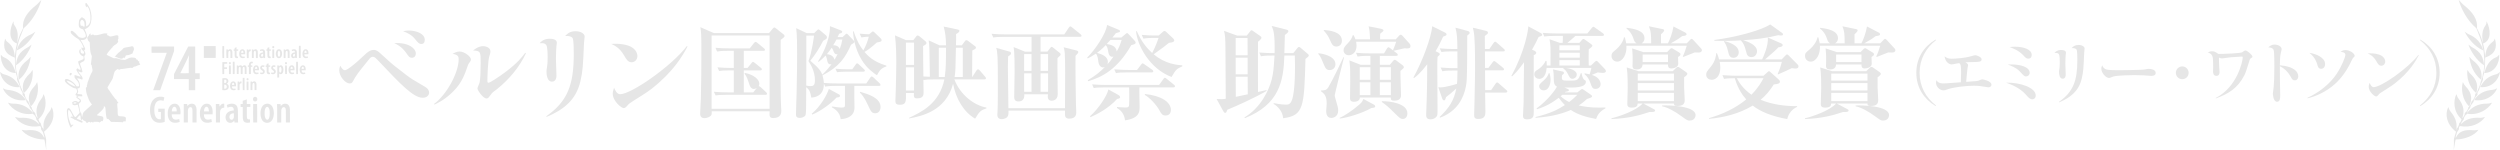 <?xml version="1.0" encoding="UTF-8"?><svg xmlns="http://www.w3.org/2000/svg" viewBox="0 0 1912.5 114.99"><defs><style>.cls-1,.cls-2{fill:#e6e6e6;}.cls-1,.cls-3{mix-blend-mode:hard-light;}.cls-4{isolation:isolate;}</style></defs><g class="cls-4"><g id="_レイヤー_2"><g id="_レイアウト用"><g class="cls-3"><path class="cls-2" d="M53.91,97.46c-1.54-3.02-2.26-6.26-2.58-9.6-.08-.87-.16-1.74-.17-2.61,0-.52.04-1.07.22-1.54.45-1.2,1.21-1.37,2.1-.45.31.32.55.7.77,1.09.76,1.37,1.49,2.77,2.26,4.14.17.3.39.58.64.82.28.28.51.3.84.08.21-.14.4-.31.57-.5.71-.77,1.4-1.56,2.11-2.34.15-.16.26-.31.21-.56-.34-1.97-.78-3.92-1.36-5.83-.01-.04-.04-.07-.05-.09-.62.15-1.23.32-1.85.43-.6.11-1.2.02-1.75-.27-.15-.08-.35-.2-.38-.33-.12-.51-.19-1.03-.25-1.54-.01-.09.07-.24.15-.29.87-.54,1.78-.96,2.85-.8.61.09,1.05.47,1.5.88.46-.17.83-.48,1.16-.84.25-.28.27-.5,0-.77-.26-.26-.56-.48-.86-.7-.4-.3-.83-.58-1.22-.89-.59-.46-.6-.86.04-1.42.08-.07.18-.14.38-.29-.32-.05-.53-.11-.75-.11-.62,0-.74-.45-.66-.86.06-.27.18-.59.38-.76.88-.78.85-1.72.55-2.72-.03-.09-.05-.19-.08-.28-.15-.54-.37-.91-1.06-.91-.72,0-1.4-.3-2.03-.66-1.48-.85-2.94-1.75-4.26-2.83-.52-.43-.97-.95-1.38-1.48-.31-.4-.44-.89-.28-1.43.14-.51.47-.74.96-.79.51-.05,1.01,0,1.48.22,1.79.8,3.46,1.78,4.81,3.22.62.66,1.11,1.43,1.74,2.26.32,0,.78.02,1.24,0,.48-.03.6-.15.65-.64.02-.19.02-.39-.02-.58-.22-1.01-.53-1.99-1.22-2.8-.3-.36-.61-.71-.91-1.06-.27-.33-.53-.68-.82-.98-.61-.63-.59-1.43-.61-2.22,0-.31.18-.44.52-.37.42.09.82.23,1.22.36.66.22,1.32.47,1.98.67.27.08.57.07.97.11-.08-.25-.09-.42-.18-.54-.28-.39-.56-.8-.9-1.14-.9-.92-1.44-2.07-2.05-3.17-.24-.42.17-1.26.63-1.38.28-.08.49.07.66.27.27.32.6.54.99.69.25.1.48.16.71-.03.21-.18.2-.41.12-.64-.17-.5-.34-.99-.53-1.48-.32-.79-.68-1.57-.96-2.37-.16-.43-.25-.9-.3-1.36-.06-.52.07-.66.57-.85.64-.24,1.28-.46,1.91-.71.32-.13.63-.3.95-.43.54-.23.73-.67.71-1.21-.01-.37-.06-.73-.1-1.12-.1-.04-.19-.07-.28-.1-1.36-.36-2.25-1.25-2.83-2.49-.45-.98-.13-1.9.34-2.78.13-.25.35-.19.58-.03,0,.15.01.32,0,.49-.02.23-.05.46-.08.69-.16,1.31.58,2.17,1.92,2.21.47.01.72-.22.75-.69.03-.47-.1-.9-.39-1.25-.32-.38-.7-.73-1.09-1.04-.26-.21-.47-.38-.42-.75.02-.15-.07-.31-.06-.46,0-.22.06-.44.1-.73.23.1.37.15.49.22.13.08.24.2.38.26.15.06.34.1.47.05.07-.03.09-.27.08-.41-.02-.19-.09-.38-.16-.56-.79-2.03-1.89-3.87-3.33-5.5-.19-.21-.43-.4-.68-.53-2.01-1.07-3.72-2.53-5.26-4.19-.17-.18-.22-.48-.29-.73-.04-.12,0-.27,0-.41.02-.25.05-.5.09-.8.61-.08,1.19,0,1.67.34.66.48,1.29,1,1.86,1.57.68.69,1.31,1.44,1.93,2.18.4.48.91.78,1.48.98,1.02.35,2.05.42,3.09.14.31-.08.62-.23.9-.39.38-.22.55-.56.51-1.02-.08-.86-.28-1.69-.68-2.45-.41-.79-.89-1.55-1.34-2.32-.11-.2-.26-.31-.5-.34-.25-.03-.49-.1-.73-.19-1.51-.52-2.28-1.65-2.18-3.25.05-.89.12-1.78.2-2.67.05-.53.21-1.04.54-1.46.36-.45.76-.88,1.18-1.28.33-.31.58-.31.95-.08.56.37,1.12.76,1.67,1.16.13.1.23.26.32.41.5.86.75,1.79.79,2.77.04.77,0,1.55,0,2.38.17-.03.3-.02.41-.07.63-.26,1.13-.68,1.55-1.2.74-.94,1.16-2.02,1.27-3.2.25-2.71.04-5.39-.78-8-.29-.92-.7-1.77-1.35-2.49-.12-.14-.27-.25-.46-.43-.06.28-.08.47-.14.64-.03.08-.12.19-.18.18-.1,0-.24-.07-.27-.15-.31-.8-.82-1.56-.56-2.5.07-.24.04-.55.34-.62.27-.07.47.15.63.35,1.1,1.39,2.04,2.87,2.63,4.57,1.17,3.35,1.35,6.75.58,10.21-.53,2.37-2.09,3.83-4.21,4.79-.16.07-.32.13-.49.19-.02,0-.03.03-.08.08.07.17.15.36.24.55.58,1.25,1.13,2.51,1.39,3.88.06.3.12.61.15.92.06.66-.18,1.23-.62,1.7-.62.67-1.41,1.03-2.31,1.09-.63.04-1.27,0-1.92,0,0,0-.01.06.02.1,1.07,1.49,1.85,3.14,2.65,4.78.16.33.34.66.49.99.1.23.19.47.24.71.14.7,0,.94-.73,1.16.06.14.11.27.17.41.23.6.47,1.19.69,1.79.26.73.09,1.4-.45,1.93-.31.31-.34.6-.27.99.1.57.19,1.15.23,1.73.06.86-.31,1.5-1.09,1.89-.35.17-.7.34-1.04.52-.16.08-.31.15-.47.24-.96.55-1.03.72-.7,1.76.07.22.14.45.24.66.61,1.33.95,2.75,1.29,4.16.01.06.02.11.03.17.09.52-.06.71-.6.76-.46.05-.88-.08-1.29-.28-.34-.17-.69-.33-1.04-.5-.17.25-.04.43.06.58.25.41.52.82.82,1.2.39.5.83.97,1.23,1.47.44.55.79,1.15.95,1.85.04.17.08.34.07.52-.02.54-.35.78-.86.6-.31-.11-.62-.24-.9-.4-.75-.42-1.58-.27-2.36-.48-.03.04-.06.08-.09.12.12.2.21.44.37.61,1.32,1.46,1.76,3.24,1.88,5.14.04.57-.33.98-.47,1.47-.04.13-.35.22-.55.27-.34.08-.68.12-1.03.18.18.66.35,1.31.55,1.96.16.51.05.95-.25,1.37-.14.2-.24.43-.4.71.24.09.42.21.62.24.48.06.97.06,1.45.11.44.04.89.09,1.33.15.23.03.37.17.38.43.02.33.07.65.11.98-.57.22-1.11.05-1.64.02-.33-.02-.66-.08-.98-.05-.47.04-.9.2-1.15.74.2.13.39.26.57.39.49.34,1,.66,1.47,1.04.38.31.63.73.71,1.23.06.37.02.7-.24.98-.4.43-.79.85-1.22,1.25-.18.17-.23.32-.18.56.31,1.64.6,3.28.9,4.92.05.27.1.53.16.8.05.23.15.4.34.58.23.21.42.52.51.82.14.48.2.98.27,1.48.05.38.08.76.36,1.11.11-.52.23-1.04.34-1.56.06-.27.1-.53.17-.8.19-.73.51-1.34,1.13-1.84.89-.72,1.69-1.55,2.54-2.32.7-.64,1.42-1.26,2.13-1.9.22-.19.44-.39.61-.62.16-.22.32-.36.71-.26-.32-.46-.54-.83-.81-1.14-.8-.92-1.36-1.97-1.81-3.09-.47-1.19-.97-2.37-1.37-3.59-.48-1.46-.68-2.99-.8-4.52-.05-.68-.17-.89.71-1.25.05-.02.09-.06.19-.13-.38-.59-.15-1.17.08-1.75.06-.14.12-.3.13-.45.04-1.16.58-2.16.98-3.21.03-.09.06-.18.09-.27.2-.55.38-1.1.59-1.63.26-.65.53-1.29.81-1.93.16-.37.34-.74.53-1.1.1-.19.2-.38.32-.55.65-.96.84-1.95.47-3.09-.25-.77-.32-1.6-.45-2.4-.04-.22-.07-.41-.31-.51-.28-.12-.32-.38-.3-.64.02-.25.08-.5.11-.75.2-1.58.39-3.16.59-4.73.05-.4-.04-.76-.21-1.12-.68-1.44-.97-2.99-1.09-4.56-.13-1.76-.19-3.52-.3-5.29,0-.12-.09-.25-.16-.35-.07-.09-.17-.16-.26-.23-.8-.59-1.14-1.43-1.3-2.38-.02-.14-.18-.27-.18-.4,0-.6.4-1.01.79-1.41.23-.23.64-.37.39-.83-.01-.02,0-.08.03-.11.4-.35.64-.89,1.19-1.08.07-.03.15-.03.23-.04.03,0,.07.03.13.06-.07.2-.25.51-.19.58.24.25-.18.44.04.68.26.08.51.02.72-.23.21-.25.41-.48.78-.23.07.05.22,0,.33-.03.3-.07.54-.04.67.28.13.3.36.27.58.15.24-.14.44-.09.7-.02.3.08.65.03.97-.02.4-.05.79-.18,1.2-.23.99-.12,1.92-.46,2.86-.76,1.06-.34,2.17-.43,3.28-.33.26.02.52.14.8.22-.18.34-.34.63-.52.96.61.25,1.17.48,1.73.71.02,0,.04.02.05.03.46.72,1.16.4,1.74.33.82-.1,1.62-.35,2.44-.54.47-.11.94-.22,1.41-.31.49-.09.91.15,1.33.33.09.04.16.27.15.4-.06.51-.1,1,.07,1.5.04.12,0,.34-.09.42-.36.33-.38.74-.38,1.18,0,.17,0,.34,0,.54.12-.04.21-.07.36-.12-.19.66-.24,1.31-.86,1.69-.06.04-.12.11-.15.17-.22.48-.63.73-1.07.94-.53.26-.99.61-1.4,1.02-.23.23-.51.41-.8.64,0,.08.02.21.04.38-.19.13-.39.27-.59.43-.11.08-.23.18-.28.29-.24.56-.76.86-1.13,1.29-.98,1.12-1.98,2.24-2.6,3.63-.02.05-.03.11-.05.22.17.1.34.22.53.31,1.27.63,2.55,1.24,3.82,1.87.47.23.92.48,1.46.48.08,0,.16.02.23,0,.97-.19,1.88,0,2.79.35,1.61.61,3.29.88,5.01.91.18,0,.37-.08.54-.16.68-.33,1.35-.68,2.04-1,.72-.34,1.48-.61,2.28-.66.46-.03.93-.01,1.39.02.46.03.93.05,1.37.17.36.1.68.33,1.01.5-.03.24-.05.41-.07.63.7.15,1.49.23,1.47,1.2.4.25.81.5,1.26.78-.17.26-.29.45-.45.69.19.21.41.44.62.68.05.05.12.14.1.18-.13.29.21.26.31.49-.17.09-.34.25-.52.28-.89.14-1.71.45-2.5.9-.44.25-.99.37-1.5.42-.39.04-.68.18-.88.47-.35.5-.8.63-1.36.49-.48-.12-.95-.06-1.44.02-1.88.31-3.76.57-5.64.85-.23.03-.47.04-.7,0-.41-.07-.71.09-.98.37-.04.04-.08.09-.12.13-.32.3-.41.26-.54-.24-.22.25-.44.21-.68.02-.51-.39-.52-.38-1.03.02-.3.24-.59.5-.9.74-.84.66-1.18,1.58-1.42,2.57-.27,1.13-.5,2.28-.85,3.38-.19.62-.58,1.18-.91,1.75-.53.91-1.08,1.79-1.62,2.69-.46.78-.91,1.58-1.38,2.35-.19.31-.18.56.02.86.22.34.39.72.62,1.05.18.26.44.46.62.71.26.36.5.74.72,1.13,1.13,1.89,2.55,3.57,3.89,5.31.09.12.28.17.41.27.14.11.34.23.39.39.21.66.61,1.2,1.01,1.73.18.23.35.46.57.76-.19.07-.34.16-.48.16-.42,0-.46,0-.47.42,0,.58-.02,1.17.06,1.74.2,1.56.36,3.12.28,4.7-.03.63.03,1.28.15,1.9.18.92.65,1.17,1.7,1.22,1.2.06,2.4.05,3.56.44.61.21.89.55.88,1.21-.01.64-.06,1.28-.13,1.92-.05.46-.22.55-.66.38-.39-.15-.76-.05-1.11,0-.16.26-.25.6-.45.69-.19.09-.5-.1-.76-.11-1.05-.05-2.09-.09-3.14-.12-.83-.03-1.67-.04-2.5-.05-.81,0-1.63,0-2.4,0q-.22-.44-.99-.69c-.03-.17-.06-.36-.09-.58-.55,0-.66-.54-.96-.84-.21-.2-.38-.28-.66-.25-.24.03-.48,0-.69,0-.09-.31-.15-.53-.22-.76-.03-.09-.08-.18-.1-.27-.16-1.27-.52-2.49-.51-3.79,0-1.25-.22-2.51-.34-3.76,0-.07-.03-.16-.07-.22-.24-.28-.48-.55-.74-.82-.06-.06-.16-.08-.29-.15-.02.13-.06.22-.05.31.12.76-.12,1.36-.62,1.94-1,1.14-2.05,2.23-3.21,3.21-.43.36-.85.74-1.26,1.13-.09.08-.14.22-.2.33.13.07.24.17.38.2,1.1.23,2.2.44,3.3.69.3.07.58.21.85.36.1.05.16.21.21.33.17.46.23.94.15,1.43-.09.56-.22,1.1-.53,1.63-.23-.03-.46-.06-.68-.1-.28-.05-.49.01-.63.29-.09.2-.21.38-.48.35-.29-.04-.43.09-.47.38-.02.1-.09.19-.17.37-.08-.15-.14-.22-.16-.3-.07-.24-.21-.35-.45-.38-.65-.09-1.28-.27-1.96-.18-.5.06-1.01,0-1.51,0-.56,0-.58.02-.56.62-.31.04-.55-.11-.79-.26-.14-.09-.27-.26-.41-.26-.2,0-.41.1-.6.18-.1.04-.19.14-.28.21-.08.07-.17.14-.25.22-.07-.06-.12-.09-.15-.13-.13-.2-.19-.47-.51-.5-.36-.03-.7.02-.98.26-.09.07-.17.16-.25.25-.28.28-.48.32-.83.16-.17-.08-.34-.18-.53-.28-.11-.62-.46-.97-1.12-1.14-.64-.17-1.26-.48-1.44-1.24-.01-.05-.07-.09-.11-.14-.45.07-.41.73-.94.73-.39-.29-.46-.75-.5-1.22-.04-.52-.06-1.05-.1-1.57-.03-.35-.15-.68-.41-.94-.56.16-1.73,1.41-2.47,2.65.15.08.3.17.45.23,1.13.47,2.26.93,3.39,1.39.51.21.7.63.49,1.11-.15.33-.35.44-.69.32-.51-.18-1.02-.38-1.51-.6-.9-.41-1.79-.85-2.68-1.27-.25-.12-.48-.33-.81-.22-.08.03-.24-.06-.31-.13-.38-.45-.92-.63-1.42-.9-.5-.26-1.01-.49-1.52-.74-.11-.06-.22-.13-.33-.2.57-.8,1.23-.59,1.92-.18-.27-1.7-2.21-5.1-3.17-5.56-.44.47-.5,1.06-.52,1.66-.06,1.96.21,3.88.77,5.75.33,1.09.76,2.16,1.15,3.23.08.22.2.42.3.63.13.27.31.35.61.25.29-.1.6-.15.91-.17.12-.01.26.1.39.15-.07.1-.12.24-.22.31-.54.37-.96.84-1.34,1.37-.06.09-.08.2-.12.31h-.58ZM64.71,20.31c.02-.19.06-.36.05-.53-.07-.79-.15-1.58-.23-2.37-.08-.73-.49-1.3-.97-1.81-.41-.45-1.05-.49-1.46-.11-.42.4-.66.93-.71,1.49-.04.55.03,1.12.12,1.67.07.49.24.97.73,1.22.43-.45.54-.46.95-.05.05.05.11.11.15.17.16.22.37.33.64.32.21,0,.42,0,.73,0ZM57.61,66.11s.04-.07.06-.1c-.12-.17-.23-.35-.35-.51-1.33-1.77-3.16-2.81-5.18-3.58-.13-.05-.26-.1-.39-.1-.16,0-.39,0-.46.1-.07.09,0,.32.07.46.1.18.25.35.4.49,1.45,1.37,3.13,2.39,5.02,3.05.26.09.55.13.82.19ZM58.64,78.73c-.67-.71-1.91-.65-2.57.12.5.63,1.66.57,2.57-.12Z"/><path class="cls-2" d="M235.93,41.41c-.19.03-.37.09-.56.09-.66.01-1.32,0-1.98,0-.19,0-.38,0-.56,0,0,1.63.73,2.09,2.63,1.68.07.31.14.63.2.93-1.83.86-3.65.28-4.11-1.5-.27-1.04-.26-2.08.08-3.09.12-.34.29-.68.51-.97.55-.73,1.31-1.03,2.21-.81.9.23,1.29.93,1.47,1.77.03.17.08.33.12.49v1.4ZM234.54,40.43c.06-.51,0-.95-.26-1.33-.29-.42-.75-.44-1.06-.03-.3.39-.41.85-.37,1.36h1.69Z"/><path class="cls-2" d="M149.33,69.02h-4.89c-.04-.7-.01-1.39-.02-2.08,0-.72,0-1.44,0-2.16v-2.1c0-.7,0-1.39,0-2.14-.65-.09-1.26-.04-1.87-.04-.62,0-1.24,0-1.86,0h-7.51c-.03-.11-.07-.19-.07-.26,0-1.11-.02-2.21,0-3.32,0-.24.13-.48.24-.7,3.04-5.9,6.08-11.8,9.12-17.7.42-.81.84-1.62,1.26-2.43.09-.17.18-.34.27-.49h5.32v20.45h3.46v4.45h-3.45c0,1.47,0,2.88,0,4.29,0,1.41,0,2.82,0,4.24ZM144.63,42.16c-2.04,4.71-4.46,9.2-6.69,13.82.72.14,6.03.11,6.46-.03.08-4.58-.16-9.18.23-13.79Z"/><path class="cls-2" d="M127.6,40.41h-11.6c-.14-.45-.17-4.05-.05-4.81h17.16c.02.05.07.1.07.15,0,1.05.02,2.1,0,3.15,0,.19-.07.38-.14.56-3.44,9.69-6.89,19.38-10.33,29.07-.06.16-.13.32-.2.49h-5.34c1.73-4.79,3.47-9.53,5.2-14.28,1.73-4.74,3.45-9.48,5.22-14.33Z"/><path class="cls-2" d="M125.99,93.22c-.69.32-1.43.45-2.18.57-1.14.18-2.28.19-3.41-.04-1.62-.34-2.89-1.19-3.83-2.54-.82-1.19-1.28-2.52-1.53-3.93-.44-2.46-.38-4.91.28-7.32.36-1.31.94-2.51,1.84-3.53,1.75-1.97,3.97-2.7,6.54-2.44.67.07,1.34.18,2.02.55-.19.86-.38,1.72-.58,2.59-.5-.11-.96-.25-1.42-.32-2.23-.33-3.98.64-4.89,2.69-.5,1.11-.7,2.3-.77,3.5-.11,1.77-.02,3.53.53,5.24.24.75.59,1.44,1.15,2,.92.94,2.04,1.21,3.35.91v-5.51h-2.01v-2.5h4.92v10.09Z"/><path class="cls-2" d="M214.61,79.58c.05.51.11.98.17,1.55.15-.16.25-.25.34-.36,1.07-1.28,2.43-1.68,4.02-1.33.93.2,1.57.8,2.01,1.64.45.86.64,1.8.65,2.75.03,3.22.01,6.44.01,9.66,0,.06-.02.11-.04.21h-3.06c0-.19-.02-.4-.02-.6,0-2.81.01-5.63-.01-8.44,0-.54-.1-1.08-.23-1.6-.15-.58-.54-.99-1.17-1.08-.64-.09-1.14.17-1.51.68-.36.5-.53,1.08-.58,1.68-.03.35-.03.7-.03,1.05,0,2.54,0,5.08,0,7.63,0,.21,0,.42,0,.66-.53.13-1.03.05-1.53.07-.5.01-1.01,0-1.58,0,0-.25-.02-.48-.02-.7,0-3.24,0-6.48,0-9.72,0-1.05-.06-2.09-.09-3.14,0-.19,0-.38,0-.6h2.68Z"/><path class="cls-2" d="M143.72,93.71h-3.15v-14.13h2.61c.05.48.11.97.17,1.55.15-.16.25-.26.34-.37,1.07-1.27,2.44-1.68,4.03-1.33.9.2,1.54.78,1.98,1.59.47.88.67,1.83.67,2.81.03,3.2.01,6.41.01,9.61,0,.07-.02.15-.04.25h-3.09v-.64c0-2.8.01-5.59-.01-8.39,0-.55-.1-1.12-.24-1.66-.14-.56-.53-.95-1.13-1.04-.61-.09-1.11.13-1.48.61-.4.5-.57,1.1-.63,1.73-.03.39-.04.78-.04,1.16,0,2.52,0,5.05,0,7.57v.65Z"/><path class="cls-2" d="M209.5,86.63c-.04,1.29-.18,2.56-.61,3.78-.31.89-.78,1.69-1.47,2.34-1.95,1.85-5.05,1.59-6.67-.55-.65-.85-1.01-1.83-1.21-2.87-.37-1.95-.37-3.89.14-5.82.25-.93.66-1.78,1.27-2.53,1.88-2.31,5.68-2.35,7.38.59.56.98.86,2.03,1.01,3.13.08.63.11,1.27.16,1.91ZM206.32,86.71c0-.47.01-.93,0-1.4-.01-.29-.06-.58-.1-.87-.1-.65-.24-1.3-.58-1.88-.64-1.09-1.81-1.1-2.45-.01-.2.35-.34.74-.45,1.13-.27.96-.32,1.96-.31,2.94,0,1.12.03,2.26.42,3.33.15.43.37.87.67,1.2.57.63,1.47.56,1.96-.13.23-.33.4-.71.51-1.1.32-1.05.39-2.13.34-3.22Z"/><path class="cls-2" d="M174.08,82.45c-.2-.73-.38-1.4-.57-2.09.16-.1.28-.19.41-.25,1.48-.69,3.03-.96,4.65-.7,1.76.28,2.92,1.47,3.26,3.4.12.65.16,1.31.17,1.97.04,2.52.05,5.05.07,7.57,0,.43.05.85.09,1.31-.44.15-.9.05-1.35.07-.44.02-.89,0-1.39,0-.07-.45-.14-.88-.23-1.39-.17.18-.28.3-.39.42-1.72,1.92-4.66,1.52-5.76-.81-.94-1.98-.69-5.17,2.24-6.61.79-.39,1.63-.62,2.5-.72.33-.04.66-.07,1.03-.1.1-.71.04-1.39-.35-2.01-.32-.52-.81-.77-1.41-.81-.83-.06-1.62.07-2.37.44-.17.08-.34.17-.6.3ZM178.93,86.68c-.52-.05-.97.04-1.41.17-1.71.49-2.49,2.31-1.7,3.91.46.93,1.49,1.17,2.29.51.22-.18.41-.42.53-.68.14-.29.27-.62.28-.94.04-.98.01-1.97.01-2.98Z"/><path class="cls-2" d="M162.59,87.47h-6.62c-.01,1.1.13,2.08.74,2.94.5.72,1.24,1.04,2.09,1.09.78.05,1.55-.05,2.3-.3.16-.05.33-.11.56-.18.15.74.29,1.45.44,2.21-.22.09-.41.19-.61.25-1.24.37-2.5.53-3.8.38-1.8-.22-3.1-1.14-3.92-2.75-.43-.84-.67-1.74-.77-2.67-.17-1.61-.13-3.22.32-4.79.3-1.06.77-2.03,1.53-2.85,1.02-1.09,2.28-1.59,3.77-1.47,1.36.11,2.36.81,3.06,1.97.49.81.75,1.7.89,2.63.17,1.15.21,2.31.02,3.54ZM159.89,85.22c-.12-.72-.17-1.36-.33-1.97-.1-.38-.3-.76-.55-1.07-.52-.66-1.41-.7-1.98-.08-.81.87-.97,1.97-1.02,3.13h3.89Z"/><path class="cls-2" d="M138.02,87.47h-6.64c.02,1.3.17,2.49,1.15,3.39.48.44,1.07.61,1.71.65.78.04,1.55-.06,2.29-.31.16-.06.33-.1.54-.17.15.75.29,1.47.43,2.22-.22.09-.39.18-.58.23-1.24.37-2.5.54-3.8.39-1.82-.21-3.14-1.14-3.97-2.78-.43-.84-.66-1.75-.76-2.67-.17-1.59-.12-3.18.32-4.74.29-1.04.74-2,1.48-2.81,1.12-1.22,2.49-1.74,4.14-1.49.92.14,1.68.58,2.28,1.28.49.57.82,1.23,1.04,1.94.48,1.56.55,3.16.35,4.87ZM135.22,85.22c0-1.03-.09-1.99-.63-2.84-.6-.92-1.66-.97-2.32-.09-.64.85-.81,1.85-.86,2.93h3.82Z"/><path class="cls-2" d="M165.01,44.31h-9.07c-.01-3.02,0-6.01,0-9.05,3.05,0,6.05,0,9.04,0,.11.41.14,8.22.03,9.05Z"/><path class="cls-2" d="M96.3,42.35c-.33.86-.6,1.71-1.36,2.23-.04-.02-.07-.04-.11-.06.07-.14.14-.28.21-.43-.24.02-.47.04-.74.07-.5.78-1.25.9-2.14.66-.45-.12-.92-.16-1.36-.29-.25-.07-.46-.3-.71-.38-.29-.1-.54-.2-.63-.49-.25.08-.47.16-.78.26.03-.2.04-.32.06-.44q-.62-.11-.99.02c.01-.06,0-.12.03-.15.83-.9,1.63-1.83,2.49-2.69.45-.45,1-.8,1.49-1.2.45-.37.89-.75,1.32-1.14.36-.32.71-.63.98-1.05.18-.29.55-.47.86-.65.18-.11.4-.16.61-.19,1.51-.28,3.01-.54,4.52-.82.13-.02.25-.08.38-.13.37-.15.71-.25,1.07.06.22.19.52.29.77.43-.06.29-.11.49-.16.71.2.11.39.2.61.32-.18.19-.33.34-.45.47.12.28.33.54.29.75-.03.2-.34.34-.5.54-.1.13-.18.3-.19.46-.03.43-.04.85-.39,1.18-.07.07-.07.21-.1.32-.06.27-.15.42-.5.43-.28.01-.56.21-.83.35-1.04.53-2.16.73-3.31.81-.13,0-.27.03-.44.05Z"/><path class="cls-2" d="M185.7,81.84h-1.65v-2.28h1.63v-2.45c1.05-.36,2.05-.71,3.13-1.08v3.5c.93.01,1.81.02,2.72.04v2.26h-2.64c-.02.21-.05.35-.05.5,0,2.27,0,4.54,0,6.82,0,.38.04.78.14,1.15.17.72.61,1.04,1.34,1.05.29,0,.58-.02.92-.04v2.41c-1.13.24-2.26.35-3.38,0-.92-.29-1.55-.91-1.8-1.83-.19-.69-.32-1.41-.33-2.12-.04-2.41-.02-4.82-.03-7.22,0-.21,0-.42,0-.7Z"/><path class="cls-2" d="M171.53,79.41v3.01c-.17,0-.3.02-.43.02-.92-.02-1.6.39-2.12,1.12-.42.6-.64,1.29-.65,2.02-.02,1.07-.02,2.13-.03,3.2,0,1.42,0,2.83,0,4.25v.66h-3.11c-.02-4.7-.05-9.38-.07-14.11h2.64c.06.65.13,1.29.19,1.94.59-.92,1.2-1.78,2.29-2.11.41-.13.83-.17,1.29-.01Z"/><path class="cls-2" d="M193.68,79.58h2.98c.12.43.17,13.19.05,14.12h-2.99c-.11-.4-.16-13.15-.04-14.12Z"/><path class="cls-2" d="M185.58,56.65h-1.39c-.01-.21-.03-.4-.03-.59,0-1.15,0-2.29,0-3.44,0-.31-.04-.62-.1-.92-.05-.26-.21-.46-.49-.51-.3-.05-.58.04-.7.3-.15.33-.28.69-.29,1.04-.04,1.16-.01,2.33-.01,3.49,0,.19,0,.38,0,.61h-1.43v-6.57h1.15c.05.2.09.4.15.61,1.37-1.05,2.08-1.02,2.99.13.33-.39.68-.73,1.21-.84.79-.15,1.44.16,1.76.89.11.25.21.52.21.78.02,1.65,0,3.3,0,4.99h-1.38c0-.17-.02-.36-.02-.54,0-1.15,0-2.29,0-3.44,0-.33-.05-.66-.12-.98-.06-.26-.23-.45-.52-.49-.3-.04-.57.06-.69.32-.14.31-.25.66-.26.99-.03,1.18-.01,2.37-.01,3.55,0,.19-.02.38-.03.59Z"/><path class="cls-2" d="M173.45,64.04c.08.05.12.09.16.11,1.08.58,1.5,1.35,1.37,2.57-.11,1.04-.79,1.84-1.87,2.13-.99.27-1.99.22-3.02.09v-9.01c.75-.18,1.49-.21,2.25-.17.21.01.43.04.63.09.85.21,1.48.68,1.67,1.58.2.96-.04,1.77-.85,2.36-.11.08-.21.16-.34.25ZM171.53,67.82c.68.14,1.28.06,1.67-.52.4-.59.4-1.24.05-1.86-.31-.57-.93-.79-1.73-.66v3.05ZM171.53,63.55c.81.09,1.28-.13,1.57-.68.26-.51.19-1.27-.15-1.64-.33-.37-.87-.46-1.45-.22,0,.74,0,1.49,0,2.24,0,.09.02.19.03.31Z"/><path class="cls-2" d="M212.13,50.06h1.14c.05.2.1.4.15.6.04.03.08.05.11.08.06-.1.09-.21.17-.29.71-.72,1.78-.68,2.37.14.26.37.45.82.56,1.26.25.97.24,1.96.02,2.94-.07.3-.17.6-.31.87-.6,1.2-1.65,1.45-2.78.62,0,.54-.01,1.03-.01,1.52,0,.48,0,.96,0,1.49h-1.43v-9.22ZM215.38,53.53c-.03-.42-.04-.77-.1-1.12-.05-.26-.12-.53-.25-.77-.33-.6-.94-.6-1.26,0-.13.25-.19.55-.2.83-.03.6-.03,1.2,0,1.8.01.26.08.54.16.79.1.29.31.5.64.51.3,0,.51-.18.64-.43.07-.13.14-.28.17-.43.08-.42.13-.84.19-1.19Z"/><path class="cls-2" d="M174.59,44.39c-.48,0-.91,0-1.35,0-.11-.37-.18-5.68-.07-6.57h1.19c.03.19.05.36.09.59.12-.09.22-.16.31-.24,1.11-.99,2.59-.51,2.89.95.06.28.09.58.1.87,0,1.36,0,2.72,0,4.07,0,.09-.02.19-.03.32h-1.41c-.01-.2-.03-.39-.03-.58,0-1.18,0-2.37,0-3.55,0-.29-.05-.58-.12-.86-.07-.26-.25-.44-.53-.47-.3-.03-.58.05-.69.32-.14.33-.27.69-.28,1.05-.03,1.16-.01,2.33-.02,3.49,0,.19-.02.38-.03.6Z"/><path class="cls-2" d="M194.73,68.93c0-.36,0-.67,0-.97,0-.99,0-1.98,0-2.97,0-.31-.02-.62-.08-.93-.07-.36-.33-.59-.62-.61-.33-.02-.59.14-.7.42-.13.34-.22.71-.23,1.06-.03,1.11-.01,2.21-.01,3.32,0,.21,0,.42,0,.67h-1.44v-6.56h1.16c.04.18.09.36.15.59.16-.14.28-.25.41-.36,1-.79,2.35-.37,2.69.85.08.3.13.61.14.92.02,1.42.01,2.83.01,4.25,0,.09-.02.19-.04.31h-1.43Z"/><path class="cls-2" d="M197.19,44.41h-1.4c-.01-.21-.03-.42-.03-.62,0-1.15,0-2.29,0-3.44,0-.31-.04-.62-.11-.92-.07-.28-.25-.48-.57-.5-.3-.03-.57.08-.68.35-.14.35-.26.74-.27,1.11-.03,1.12-.01,2.25-.01,3.38,0,.19,0,.38,0,.62h-1.43v-6.56h1.15c.04.17.08.35.14.59.17-.14.29-.25.42-.35,1.04-.8,2.38-.36,2.71.9.07.26.12.53.12.8.01,1.46.01,2.91.01,4.37,0,.07-.02.15-.04.28Z"/><path class="cls-2" d="M218.44,44.4h-1.42v-6.56h1.15c.05.18.1.36.17.59.45-.46.93-.76,1.56-.75.67.02,1.16.32,1.41.93.13.32.24.67.24,1.01.03,1.57.01,3.14.01,4.76h-1.46c0-.21,0-.42,0-.62,0-1.18,0-2.37-.01-3.55,0-.25-.03-.5-.09-.75-.07-.28-.24-.48-.56-.52-.33-.04-.61.09-.72.37-.14.33-.24.7-.25,1.06-.03,1.14-.01,2.29-.01,3.43,0,.19-.02.38-.03.59Z"/><path class="cls-2" d="M202.8,44.41h-1.2c-.06-.17-.12-.34-.19-.55-.12.11-.22.2-.32.29-.88.7-2.06.42-2.53-.6-.53-1.16-.07-2.52,1.1-3.05.4-.18.85-.24,1.28-.35.11-.03.22-.04.33-.06.04-1.01-.38-1.4-1.33-1.24-.28.05-.55.16-.85.24-.03-.07-.07-.13-.09-.2-.06-.22-.12-.45-.17-.66.77-.6,2.21-.73,2.99-.27.59.34.84.9.91,1.54.05.46.06.93.06,1.39.02,1.07.03,2.13.04,3.2,0,.09,0,.19-.02.33ZM201.31,41.11c-.2.02-.34.02-.47.05-.86.16-1.28.83-1.04,1.67.08.3.24.53.58.57.32.04.57-.09.73-.36.09-.16.18-.35.19-.54.03-.44,0-.88,0-1.39Z"/><path class="cls-2" d="M225.65,40.05c-.02-.16-.02-.3-.04-.43-.13-.61-.45-.88-1.07-.82-.36.03-.71.16-1.15.26-.08-.28-.16-.58-.25-.92.92-.47,1.83-.63,2.78-.31.6.21.93.68,1.07,1.29.05.23.1.46.11.69,0,1.51,0,3.02,0,4.58h-1.17c-.05-.15-.1-.31-.16-.52-.1.09-.19.15-.27.22-1.02.85-2.41.39-2.72-.91-.31-1.27.28-2.39,1.53-2.82.42-.14.86-.2,1.35-.31ZM225.66,41.14c-1.21.04-1.76.68-1.51,1.66.08.3.23.54.56.59.31.05.61-.09.78-.4.08-.15.15-.32.16-.49.02-.44,0-.89,0-1.37Z"/><path class="cls-2" d="M215.77,41.19c-.01.7-.11,1.46-.49,2.16-.53.95-1.51,1.37-2.51,1.09-.62-.17-1.07-.57-1.32-1.14-.64-1.46-.65-2.94.04-4.39.4-.83,1.11-1.28,2.07-1.23.92.04,1.49.58,1.85,1.38.29.65.37,1.34.37,2.13ZM214.32,41.26c-.03-.47-.02-.8-.08-1.12-.07-.34-.15-.69-.32-.98-.25-.45-.75-.44-1.04-.02-.12.17-.2.38-.25.58-.21.92-.2,1.85,0,2.77.04.19.11.37.21.54.32.52.85.5,1.15-.02.07-.13.14-.28.16-.43.08-.48.13-.96.18-1.3Z"/><path class="cls-2" d="M198.1,53.77h-3.02c-.22,1.51.61,2.05,2.56,1.7.04.16.1.32.13.49.03.15.04.3.06.45-2.01.93-3.75.1-4.11-1.64-.23-1.13-.22-2.24.24-3.31.3-.71.79-1.24,1.57-1.44.91-.23,1.73.1,2.17.92.47.87.52,1.8.4,2.84ZM194.95,52.69h1.8c.08-.42,0-.79-.16-1.15-.12-.25-.29-.46-.6-.48-.34-.02-.56.18-.67.45-.14.35-.23.72-.36,1.17Z"/><path class="cls-2" d="M225.23,53.75h-2.97c-.24,1.52.63,2.09,2.57,1.71.06.31.13.63.19.93-1.88.9-3.65.21-4.09-1.46-.29-1.09-.28-2.19.11-3.26.3-.82.81-1.45,1.72-1.66.9-.21,1.66.13,2.12.93.41.72.56,1.85.35,2.82ZM222.21,52.68h1.72c.05-.47,0-.89-.24-1.26-.3-.48-.81-.49-1.13-.02-.25.37-.35.8-.35,1.28Z"/><path class="cls-2" d="M233.85,53.76h-3.09c-.09,1.79,1.04,2.18,2.59,1.67.08.33.15.65.23,1.03-.98.35-1.92.48-2.86.06-.58-.26-.96-.74-1.16-1.32-.44-1.3-.41-2.6.16-3.85.31-.68.82-1.17,1.58-1.34.89-.2,1.67.14,2.11.95.33.59.43,1.24.43,1.91,0,.27,0,.54,0,.91ZM232.46,52.68c.01-.61-.04-.91-.21-1.21-.31-.54-.86-.56-1.19-.03-.23.37-.32.78-.31,1.24h1.72Z"/><path class="cls-2" d="M184.46,41.5c.05,1.67.81,2.14,2.62,1.66.08.32.15.65.24,1.04-1.02.32-2,.48-2.96-.01-.55-.28-.89-.75-1.08-1.32-.41-1.24-.37-2.48.12-3.7.19-.46.48-.84.89-1.13,1.07-.74,2.38-.39,2.94.78.39.83.4,1.71.3,2.68h-3.07ZM186.18,40.42c.06-.55,0-.94-.2-1.25-.32-.51-.84-.53-1.16-.03-.25.38-.35.8-.31,1.28h1.67Z"/><path class="cls-2" d="M180.51,66.03h-3c-.14.74.12,1.43.64,1.7.62.33,1.25.12,1.93-.01.07.33.13.65.2,1.01-.98.35-1.92.48-2.85.05-.66-.3-1.05-.87-1.23-1.55-.3-1.11-.29-2.23.1-3.32.16-.46.43-.87.81-1.19,1.05-.89,2.55-.58,3.12.67.37.81.42,1.68.3,2.64ZM179.16,64.95c.08-.47,0-.88-.23-1.25-.3-.49-.8-.51-1.13-.04-.26.37-.37.8-.34,1.29h1.7Z"/><path class="cls-2" d="M170.11,47.53h3.68c.01.2.03.39.04.57,0,.19,0,.39,0,.66-.77.01-1.51.03-2.28.04v2.71h2.12v1.22h-2.14v3.92h-1.37c-.11-.42-.15-8.26-.04-9.12Z"/><path class="cls-2" d="M193.49,47.31c-.07.39-.12.72-.18,1.07-.42.06-.87-.13-1.16.28-.29.41-.29.86-.24,1.36.37.02.72.04,1.1.06v1.01c-.35.02-.7.04-1.1.06v5.49h-1.49v-5.48c-.31-.03-.55-.06-.83-.09v-1c.27-.02.51-.04.78-.06.06-.98.11-1.95,1.03-2.54.63-.41,1.32-.38,2.09-.16Z"/><path class="cls-2" d="M206.55,56.65c-.12.03-.21.07-.31.09-1.44.24-2.21-.37-2.24-1.82-.03-1.05,0-2.1,0-3.14,0-.19,0-.38,0-.6-.27-.03-.49-.06-.76-.1v-.99c.24-.02.46-.05.74-.07v-1.08c.48-.17.93-.33,1.46-.51v1.6h1.26v1.08h-1.15c-.03.19-.08.32-.08.44,0,.99,0,1.98,0,2.97,0,.08,0,.16.01.23.06.64.22.79.88.81.05,0,.11.02.21.04v1.07Z"/><path class="cls-2" d="M206,36.14v1.63h1.23v1.06h-1.16c-.03.18-.07.3-.07.43,0,.99,0,1.98,0,2.96,0,.12,0,.23.03.35.09.56.35.77.8.71.08,0,.15,0,.28.01v1.13c-.33.02-.66.07-.98.06-.92-.03-1.43-.49-1.53-1.42-.05-.42-.04-.85-.04-1.28,0-.78,0-1.55,0-2.33,0-.19,0-.38,0-.58-.28-.03-.49-.04-.75-.07v-1c.22-.02.44-.05.71-.08.02-.36.04-.72.07-1.12.45-.16.9-.31,1.43-.49Z"/><path class="cls-2" d="M179.51,38.89c-.29-.02-.5-.04-.75-.06v-1c.23-.02.45-.04.72-.07.02-.37.04-.73.06-1.11.18-.07.34-.13.5-.19.27-.09.55-.18.91-.3v1.63h1.25v1.07h-1.19c-.02.17-.05.28-.05.39,0,.97,0,1.94,0,2.91,0,.02,0,.04,0,.06.04.88.19,1.04,1.1,1.09v1.06s-.08.06-.11.06c-1.62.28-2.45-.24-2.44-1.94,0-.99,0-1.98,0-2.97,0-.19,0-.38,0-.63Z"/><path class="cls-2" d="M226.55,47.29h1.35c.12.43.17,8.11.06,9.33-.44.14-.9.05-1.35.05-.12-.44-.17-8.15-.06-9.38Z"/><path class="cls-2" d="M230.01,44.39c-.43,0-.87,0-1.31,0-.13-.4-.15-8.66-.03-9.36.43,0,.87,0,1.31,0,.13.4.15,8.67.03,9.36Z"/><path class="cls-2" d="M179.48,56.65h-1.38v-9.4h1.32c.14.42.2,8.36.06,9.4Z"/><path class="cls-2" d="M187.07,68.93h-1.33c-.12-.41-.16-8.37-.05-9.32.44-.12.89-.06,1.38-.03v9.34Z"/><path class="cls-2" d="M210.78,50.31c-.11.36-.2.67-.29.99-.26-.08-.47-.16-.7-.2-.43-.08-.76.07-.89.37-.14.32-.05.65.28.92.29.23.61.41.9.64.8.64,1.07,1.45.8,2.37-.15.51-.47.9-.95,1.12-.85.39-1.69.33-2.57-.11.09-.35.17-.67.26-1.05.18.06.32.11.46.14.24.05.49.11.74.13.32.02.58-.11.71-.4.12-.28.12-.58-.08-.83-.16-.19-.36-.35-.55-.51-.23-.18-.48-.33-.7-.51-.66-.56-.89-1.26-.63-2.09.26-.84.88-1.25,1.72-1.35.51-.06,1,.04,1.49.35Z"/><path class="cls-2" d="M198.94,56.39c.11-.38.19-.69.28-1,.4.09.74.19,1.1.24.35.05.67-.06.81-.42.14-.34.07-.66-.18-.92-.16-.17-.35-.3-.54-.44-.22-.16-.45-.3-.66-.48-.7-.62-.89-1.46-.55-2.27.32-.75,1.1-1.23,1.98-1.16.38.03.75.16,1.2.26-.11.4-.2.72-.31,1.09-.15-.05-.27-.09-.39-.12-.19-.04-.38-.09-.57-.1-.29,0-.52.12-.65.41-.13.28-.07.55.14.75.25.23.55.43.83.63.54.38.96.84,1.08,1.52.2,1.08-.4,2.03-1.47,2.3-.73.18-1.41.1-2.13-.29Z"/><path class="cls-2" d="M171.47,44.4h-1.3c-.14-.41-.17-8.39-.04-9.14h1.34v9.14Z"/><path class="cls-2" d="M181.77,62.36h1.21c.03.26.06.49.1.83.45-.56.84-1.11,1.65-.91v1.31s-.05.06-.08.06c-.92.13-1.37.61-1.39,1.54-.02,1.01,0,2.02,0,3.02,0,.21,0,.42,0,.67-.5.12-.96.09-1.48.02v-6.55Z"/><path class="cls-2" d="M189.98,37.83c.04.25.07.47.09.65.24-.19.48-.4.73-.58.26-.19.56-.26.96-.16v1.4c-.46,0-.85.09-1.12.44-.32.4-.4.87-.4,1.37,0,.95,0,1.9,0,2.85,0,.19,0,.38,0,.6h-1.37c-.12-.35-.19-5.71-.08-6.56h1.19Z"/><path class="cls-2" d="M188.69,62.36h1.39v6.54c-.44.13-.89.06-1.34.04-.12-.44-.17-5.48-.06-6.58Z"/><path class="cls-2" d="M176.55,56.66h-1.39v-6.58c.47,0,.9,0,1.34,0,.12.4.17,5.63.05,6.58Z"/><path class="cls-2" d="M208.34,37.82h1.41v6.57h-1.41v-6.57Z"/><path class="cls-2" d="M196.85,75.86c0,1.28-1.13,2.11-2.29,1.68-.65-.24-1.04-.85-1.05-1.65-.01-1.09.66-1.83,1.65-1.84,1,0,1.68.72,1.69,1.81Z"/><path class="cls-2" d="M219.47,56.66c-.15,0-.26.02-.37.02-.31,0-.62,0-.91,0-.14-.42-.19-5.64-.06-6.6h1.3c.12.39.17,5.53.05,6.58Z"/><path class="cls-2" d="M53.24,56.85c.02-.42.15-.75.48-.97.29-.2.69-.18.97.05.25.21.34.49.17.83-.13.27-.31.54-.54.73-.48.41-.93.23-1.05-.39-.02-.09-.03-.19-.03-.26Z"/><path class="cls-2" d="M176.63,48.34c0,.48-.33.82-.78.83-.45,0-.76-.34-.77-.83,0-.52.33-.88.8-.86.45.02.75.37.74.86Z"/><path class="cls-2" d="M190.16,60.61c0,.49-.31.82-.77.83-.45,0-.77-.33-.78-.82,0-.52.31-.86.8-.85.46.01.75.33.75.84Z"/><path class="cls-2" d="M218.75,47.48c.45-.02.78.32.8.81.02.52-.3.88-.78.88-.42,0-.74-.32-.77-.78-.03-.5.29-.89.76-.91Z"/><path class="cls-2" d="M209.82,36.08c0,.48-.33.8-.8.8-.46,0-.76-.33-.76-.83,0-.52.33-.85.82-.83.45.02.75.36.74.86Z"/></g><path class="cls-1" d="M12.17,55.9c-1.77-5.1-3.5-9.79-9.35-12.17-1.44-.58-1.51-1.52-2.2-1.83-.32,6.02,3.15,13.79,11.56,14Z"/><path class="cls-1" d="M19.83,76.58c-.3-.39-.59-.79-.88-1.18-2.99-4.01-7.15-6.18-13.46-6.71-1.87-.16-2.41-1.04-3.31-1.14,2.25,5.63,8.77,10.24,17.66,9.04Z"/><path class="cls-1" d="M15.24,66.64c-2.93-4.96-5.54-8.11-12.39-9.85-1.72-.44-2.02-1.45-2.85-1.7.98,5.88,6.31,12.41,15.24,11.55Z"/><path class="cls-1" d="M39.62,81.88c-.57.7-.44,1.8-1.63,3.24-4.77,5.77-5.36,9.86-4.34,15.55-.22-.85-.3-2.37-.99-2.81-.38-.24-.35-.39-.52-.74-.3-.65-.66-1.28-.78-2-.16-1.02,0-.87-.91-1.53-.47-.34-.78-1.83-1-2.4,6.34-5.76,6.35-13.95,3.97-19.14-.52.65-.47,1.85-1.55,3.22-4.34,5.52-4.7,9.9-3.02,15.04-.3-.21-.46-.27-.64-.59-.34-.59-1.26-1.89-1.2-2.56.11-1.3-.88-1.02-1.28-1.7-.33-.57-1.34-2.09-1.38-2.67-.05-.8-.13-.92-.81-1.33,5.53-5.34,6.35-13.54,4.89-18.62-.54.55-.72,1.71-1.84,2.88-5.65,5.95-5.17,10.17-3.1,15.71-.59-.4-1.5-2.67-1.64-3.36-.28-1.38-.78-.82-1.27-1.62-.45-.74-1.71-3.04-1.58-3.9.21-1.34-.75-.84-1.17-1.57-.27-.46-.46-.96-.61-1.47-.56-1.82-1.74-3.41-2.13-5.52-.38-2.05-1.07-3.06-1.58-4.88-.26-.94-.28-1.97-.47-2.93-.15-.76-.45-1.47-.6-2.23-.19-.96-.55-6.77-.45-7.9l.58-6.94c.09-1.07.54-2.18.78-3.27.37-1.68.66-3.36,1.19-5.05.45-1.45,1.13-2.89,1.68-4.34.61-1.6,1.17-3.21,1.85-4.81C25.14,15.68,29.65,7,31.63,0c-1,.75-2.25,2.54-3.84,3.81-6.99,5.56-10.89,11.08-10.18,17.85-.82,1.56-1.6,3.12-2.27,4.68-.68,1.6-1.67,4.77-2.2,6.55.74-5.46.85-9.55-2.21-13.74-.81-1.11-.32-2.23-.69-2.8-2.93,5.79-4.08,14.58,2.78,16.94-.83,2.88-.76,3.11-1.14,5.89-.25,1.85-.49,2.97-.51,4.75-.43-5.26-1.45-8.82-5.93-12.05-1.17-.85-.97-1.87-1.52-2.32-2.07,7.28.1,11.98,7.45,14.49l.15,6.37c.03,1.26.34,2.45.51,3.67.11.77.14,1.57.27,2.34.15.89.98,2.73.78,3.38-.36,1.2.95,3.49,1.45,4.52.33.68.57,1.43.83,2.15.43,1.22.25,1.79,1.05,2.99,1.99,2.98-.21,2.1,1.59,3.86.61.6,2.06,3.06,2.14,3.78.12,1.15.19.91.86,1.74.48.59,1.53,2.1,1.66,2.8.17.89.13,1.03.87,1.64.5.41,1.07,1.63,1.41,2.22.19.33.31.41.26.83-3.5-4.15-8.13-7.18-15.51-7.07-1.87.03-2.65-.69-3.57-.68,2.95,5.02,10.42,9.92,19.1,8.39.09.3.31.5.61.67.76.4,1.36,1.72,1.71,2.43.4.8-.33.65.68,1.88,2.34,2.85.72,1.57,1.7,3.26-3.37-3.95-7.88-5.46-14.64-5.1-1.95.1-2.85-.62-3.8-.58,3.43,4.97,10.6,8.5,19.26,6.89.59.84.8,1.04.64,1.96-.14.83,1.15,1.83,1.53,2.93.31.88.58,1.78.8,2.69.21.84.21.61.1,1.46-2.2-4.92-6.37-6.51-13.62-5.82-1.79.17-2.8-.4-3.67-.31,2.86,4.24,10.55,7.38,17.35,7.35.13.69.48,1.35.5,2.06.01.38,1.04,5.83,1.05,6.21l-.13-4.94c0-.39,0-.79,0-1.2-.04-2.19.21-1.94-.45-4.13l-1.19-3.9c7.27-5.71,8.7-13.23,5.93-18.94Z"/><path class="cls-1" d="M24.95,53.51c-.56.48-.95,1.69-2.11,2.74-5.74,5.23-6.1,9.7-4.7,15.03,5.98-5.09,7.41-12.37,6.81-17.77Z"/><path class="cls-1" d="M24.04,26.14c-6.79,2.93-9.63,7.1-11.28,12.47,6.79-2.95,11.56-9.17,14.26-14.34-.66.26-1.59,1.27-2.98,1.87Z"/><path class="cls-1" d="M23.45,43.46c-.6.42-1.22,1.63-2.46,2.56-6.39,4.76-7.38,9.56-6.71,15.08,6.2-4.68,8.61-12.14,9.18-17.64Z"/><path class="cls-1" d="M21.42,36.1c-7.08,3.7-8.76,8.26-9.17,13.82,5.65-3.54,10.36-11.07,11.89-15.82-.63.31-1.41,1.31-2.72,2Z"/><path class="cls-1" d="M1900.34,55.9c1.77-5.1,3.5-9.79,9.35-12.17,1.44-.58,1.51-1.52,2.2-1.83.32,6.02-3.15,13.79-11.56,14Z"/><path class="cls-1" d="M1892.68,76.58c.3-.39.59-.79.88-1.18,2.99-4.01,7.15-6.18,13.46-6.71,1.87-.16,2.41-1.04,3.31-1.14-2.25,5.63-8.77,10.24-17.66,9.04Z"/><path class="cls-1" d="M1897.26,66.64c2.93-4.96,5.54-8.11,12.39-9.85,1.72-.44,2.02-1.45,2.85-1.7-.98,5.88-6.31,12.41-15.24,11.55Z"/><path class="cls-1" d="M1872.89,81.88c.57.7.44,1.8,1.63,3.24,4.77,5.77,5.36,9.86,4.34,15.55.22-.85.3-2.37.99-2.81.38-.24.35-.39.52-.74.3-.65.66-1.28.78-2,.16-1.02,0-.87.91-1.53.47-.34.78-1.83,1-2.4-6.34-5.76-6.35-13.95-3.97-19.14.52.65.47,1.85,1.55,3.22,4.34,5.52,4.7,9.9,3.02,15.04.3-.21.46-.27.64-.59.34-.59,1.26-1.89,1.2-2.56-.11-1.3.88-1.02,1.28-1.7.33-.57,1.34-2.09,1.38-2.67.05-.8.13-.92.81-1.33-5.53-5.34-6.35-13.54-4.89-18.62.54.55.72,1.71,1.84,2.88,5.65,5.95,5.17,10.17,3.1,15.71.59-.4,1.5-2.67,1.64-3.36.28-1.38.78-.82,1.27-1.62.45-.74,1.71-3.04,1.58-3.9-.21-1.34.75-.84,1.17-1.57.27-.46.46-.96.61-1.47.56-1.82,1.74-3.41,2.13-5.52.38-2.05,1.07-3.06,1.58-4.88.26-.94.28-1.97.47-2.93.15-.76.45-1.47.6-2.23.19-.96.55-6.77.45-7.9l-.58-6.94c-.09-1.07-.54-2.18-.78-3.27-.37-1.68-.66-3.36-1.19-5.05-.45-1.45-1.13-2.89-1.68-4.34-.61-1.6-1.17-3.21-1.85-4.81-7.07-5.98-11.59-14.67-13.56-21.66,1,.75,2.25,2.54,3.84,3.81,6.99,5.56,10.89,11.08,10.18,17.85.82,1.56,1.6,3.12,2.27,4.68.68,1.6,1.67,4.77,2.2,6.55-.74-5.46-.85-9.55,2.21-13.74.81-1.11.32-2.23.69-2.8,2.93,5.79,4.08,14.58-2.78,16.94.83,2.88.76,3.11,1.14,5.89.25,1.85.49,2.97.51,4.75.43-5.26,1.45-8.82,5.93-12.05,1.17-.85.97-1.87,1.52-2.32,2.07,7.28-.1,11.98-7.45,14.49l-.15,6.37c-.03,1.26-.34,2.45-.51,3.67-.11.77-.14,1.57-.27,2.34-.15.89-.98,2.73-.78,3.38.36,1.2-.95,3.49-1.45,4.52-.33.68-.57,1.43-.83,2.15-.43,1.22-.25,1.79-1.05,2.99-1.99,2.98.21,2.1-1.59,3.86-.61.6-2.06,3.06-2.14,3.78-.12,1.15-.19.91-.86,1.74-.48.59-1.53,2.1-1.66,2.8-.17.89-.13,1.03-.87,1.64-.5.41-1.07,1.63-1.41,2.22-.19.33-.31.41-.26.83,3.5-4.15,8.13-7.18,15.51-7.07,1.87.03,2.65-.69,3.57-.68-2.95,5.02-10.42,9.92-19.1,8.39-.09.3-.31.5-.61.67-.76.4-1.36,1.72-1.71,2.43-.4.8.33.65-.68,1.88-2.34,2.85-.72,1.57-1.7,3.26,3.37-3.95,7.88-5.46,14.64-5.1,1.95.1,2.85-.62,3.8-.58-3.43,4.97-10.6,8.5-19.26,6.89-.59.84-.8,1.04-.64,1.96.14.83-1.15,1.83-1.53,2.93-.31.88-.58,1.78-.8,2.69-.21.84-.21.61-.1,1.46,2.2-4.92,6.37-6.51,13.62-5.82,1.79.17,2.8-.4,3.67-.31-2.86,4.24-10.55,7.38-17.35,7.35-.13.69-.48,1.35-.5,2.06-.01.38-1.04,5.83-1.05,6.21l.13-4.94c0-.39,0-.79,0-1.2.04-2.19-.21-1.94.45-4.13l1.19-3.9c-7.27-5.71-8.7-13.23-5.93-18.94Z"/><path class="cls-1" d="M1887.55,53.51c.56.48.95,1.69,2.11,2.74,5.74,5.23,6.1,9.7,4.7,15.03-5.98-5.09-7.41-12.37-6.81-17.77Z"/><path class="cls-1" d="M1888.46,26.14c6.79,2.93,9.63,7.1,11.28,12.47-6.79-2.95-11.56-9.17-14.26-14.34.66.26,1.59,1.27,2.98,1.87Z"/><path class="cls-1" d="M1889.06,43.46c.6.42,1.22,1.63,2.46,2.56,6.39,4.76,7.38,9.56,6.71,15.08-6.2-4.68-8.61-12.14-9.18-17.64Z"/><path class="cls-1" d="M1891.08,36.1c7.08,3.7,8.76,8.26,9.17,13.82-5.65-3.54-10.36-11.07-11.89-15.82.63.31,1.41,1.31,2.72,2Z"/><g class="cls-3"><path class="cls-2" d="M325.64,66.72c1.63.93,2.64,2.56,2.64,4.11,0,1.78-1.4,3.96-4.97,3.96-7.06,0-17.15-10.63-33.05-27.46-2.95-3.1-3.72-3.88-5.04-3.88-1.4,0-2.02.78-3.49,2.64-3.49,4.27-7.84,9.54-10.09,13.19-.31.54-1.71,3.18-2.09,3.65-.54.78-1.4.93-2.02.93-3.33,0-7.99-5.28-7.99-10.16,0-1.09.16-1.86.78-3.49.85,1.63,1.94,3.49,3.57,3.49,1.94,0,7.76-5.12,10.24-7.29.93-.85,5.12-4.73,5.97-5.51,2.09-1.71,3.49-2.72,5.9-2.72,2.1,0,3.49,1.32,4.97,2.64,7.76,7.14,8.61,7.91,15.28,13.03,3.03,2.4,7.06,5.51,9.39,6.91l10.01,5.97ZM318.11,40.8c0,3.18-2.48,3.41-2.95,3.41-1.86,0-2.48-.93-4.42-3.72-3.34-4.73-6.91-6.44-9.15-7.52,11.56-.62,16.52,4.42,16.52,7.84ZM312.61,23.35c5.66,0,12.34,2.33,12.34,7.06,0,2.25-1.09,3.26-2.56,3.26-1.86,0-2.95-1.4-4.81-3.72-2.33-3.03-5.74-4.81-9.23-6.05,1.55-.31,2.56-.54,4.27-.54Z"/><path class="cls-2" d="M332.11,79.44c9.31-6.75,18.77-23.58,18.77-34.14,0-2.33-.85-3.49-4.65-4.11,1.63-.93,3.34-1.78,5.35-1.78,3.8,0,8.69,3.96,8.69,6.05,0,.93-.39,1.47-1.24,2.56-.62.78-.85,1.16-1.16,2.17-2.33,6.75-4.5,13.03-10.86,19.47-6.28,6.44-12.26,9.23-14.66,10.4l-.23-.62ZM402.32,40.8c-5.04,10.78-12.88,19.94-22.11,27.39-1.09.85-2.95,2.09-3.88,3.1-.47.47-2.17,2.95-2.56,3.34-.62.62-1.09.7-1.55.7-2.72,0-6.98-6.28-6.98-7.68,0-.78,1.47-3.72,1.63-4.42.62-2.41.85-9.47.85-14.97,0-8.61,0-9.39-5.82-9.62,3.88-3.1,6.44-3.34,7.68-3.34,1.47,0,5.59.78,5.59,3.96,0,1.32-.39,2.33-.93,4.19-1.01,3.18-1.4,16.21-1.4,18.39,0,.93.23,1.47.85,1.47,1.16,0,7.6-4.19,13.11-8.3,9.23-6.91,12.8-11.64,15.05-14.66l.47.47Z"/><path class="cls-2" d="M420.48,29.63c2.09,0,5.51.39,5.51,3.18,0,.39-.31,2.09-.31,2.48-.08.62-.39,4.58-.39,9.78,0,2.02.39,10.78.39,12.65,0,.78,0,4.73-3.41,4.73-3.72,0-4.19-5.28-4.19-7.68,0-1.32.08-1.86.39-3.41.15-1.09.47-2.87.47-7.53,0-2.09,0-8.22-1.16-9.54-1.09-1.32-2.25-1.32-4.97-1.24.93-1.09,3.1-3.41,7.68-3.41ZM417.92,88.9c16.45-11.48,21.02-24.28,21.02-47.64,0-2.4,0-10.78-.93-12.18-.7-1.01-2.48-1.78-5.66-1.55,1.94-1.94,3.65-3.65,8.07-3.65,3.88,0,6.83,1.94,6.83,4.03,0,.31-.39,3.41-.39,4.03-.08.23-.08.47-.08.7-.78,17.77-.93,21.65-2.79,29.64-3.41,14.51-13.19,21.8-25.83,27.15l-.23-.54Z"/><path class="cls-2" d="M480.63,34.91c4.42,1.47,6.98,4.73,6.98,7.99,0,2.64-1.94,4.73-4.42,4.73-2.79,0-4.03-2.25-5.9-5.43-3.26-5.66-7.45-7.6-9.7-8.61,3.34-.16,7.76-.39,13.03,1.32ZM525.94,35.61c-3.88,7.29-10.7,19.09-27.31,32.2-4.34,3.49-12.18,7.91-16.76,11.09-.93.7-1.16.93-2.33,2.33-.7.78-1.4,1.47-2.41,1.47-1.71,0-8.38-5.28-8.38-11.09,0-1.01.08-1.94,1.01-4.5.7,1.71,2.17,4.97,4.58,4.97,8.77,0,39.88-21.96,51.13-36.85l.47.39Z"/><path class="cls-2" d="M597.21,30.49c-.08,13.27-.23,43.83.39,52.37.08,1.01.08,1.63.08,1.94,0,1.24,0,5.51-6.13,5.51-3.03,0-2.95-1.47-2.79-5.2h-44.3c.08,1.47.08,2.56-.54,3.26-.85,1.01-3.03,2.02-5.12,2.02-3.18,0-3.18-2.79-3.18-3.49,0-1.63.47-9.46.54-11.33.31-9.78.39-26.46.39-36.39,0-13.03-.16-14.59-.78-18.39l10.24,4.5h42.28l2.87-3.41c.47-.54.85-.85,1.24-.85.47,0,.93.47,1.63,1.01l5.43,4.27c.47.31.7.7.7,1.24,0,.7-.23.93-2.95,2.95ZM588.76,27.15h-44.38v56.09h44.38V27.15ZM585.58,72.53h-29.79c-5.35,0-6.91.23-8.38.47l-1.32-2.79c3.72.31,7.37.47,11.09.47h4.19v-16.84h-2.87c-5.35,0-6.83.23-8.38.47l-1.24-2.79c3.65.31,7.37.47,11.02.47h1.47v-13.11h-4.42c-5.35,0-6.83.31-8.38.54l-1.24-2.87c3.65.39,7.37.47,11.02.47h15.21l3.18-4.03c.39-.47.78-.93,1.32-.93.39,0,.78.31,1.4.78l4.97,4.11c.31.23.77.62.77,1.16,0,.78-.77.78-1.24.78h-14.97v13.11h2.87l2.95-3.65c.23-.31.78-1.01,1.24-1.01.39,0,.54.16,1.47.85l4.5,3.65c.31.23.78.62.78,1.16,0,.78-.7.85-1.16.85h-12.64v16.84h7.21l2.72-3.34c-.85.54-1.55.7-2.25.7-1.78,0-2.71-1.4-3.26-2.95-1.71-5.2-2.1-6.36-3.8-8.61l.16-.7c6.75,1.24,11.09,5.04,11.09,8.15,0,1.09-.23,1.47-.47,2.02.54-.08,1.16.39,1.55.78l4.03,3.72c.31.31.78.78.78,1.24,0,.78-.78.85-1.16.85Z"/><path class="cls-2" d="M672.39,65.71h-18.85c.08,1.16,0,7.06,0,8.38,0,1.09.15,7.84.15,8.22,0,8.46-9.46,8.77-10.55,8.84-.62-5.51-4.73-7.91-6.75-9.08l.08-.62c4.19.7,6.36.85,7.29.85,2.64,0,2.64-.78,2.64-2.17v-14.43h-6.75c-5.35,0-6.91.31-8.38.54l-1.01-2.33c.23,10.16-7.91,10.63-9.62,10.78-.7-3.96-1.09-5.74-3.88-7.99-.08,4.11-.08,8.3-.08,12.88,0,1.63,0,7.6-.47,8.53-.93,1.71-3.41,2.09-4.42,2.09-2.87,0-2.87-1.78-2.87-2.56,0-4.42.39-11.56.47-15.98.39-16.29.39-25.68.39-30.64,0-5.43,0-14.43-.7-19.47l8.07,3.8h5.66l2.17-2.09c.54-.54.78-.78,1.09-.78.39,0,.7.31,1.32.78l4.58,3.88c.39.39.62.93.62,1.4,0,1.09-.39,1.24-2.87,2.64-2.48,4.97-6.21,10.94-9.85,15.28,6.91,5.82,8.15,8.15,9.15,10.63,1.47-1.32,3.8-3.65,7.06-7.91-2.64.47-3.1-1.78-3.18-2.48-.08-.54-.7-3.49-1.32-4.19-2.02,2.17-3.41,3.34-5.28,4.81l-.54-.39c1.94-2.64,9.39-15.44,9.15-26.92l8.38,3.26c.62.23,1.01.62,1.01,1.09,0,.85-1.09,1.09-2.33,1.47-.85,1.86-.93,2.09-1.24,2.56h3.8l2.02-1.86c.39-.39.78-.78,1.09-.78s.62.31,1.09.78l4.19,4.34c.39.39.62.78.62,1.09,0,.93-1.63,1.78-2.48,2.25-4.5,9.85-8.77,16.76-21.88,23.43.62,2.02.93,3.72,1.09,5.82,3.34.31,7.37.39,10.78.39h21.65l2.95-4.34c.47-.7.78-1.01,1.24-1.01.39,0,1.01.47,1.4.85l4.58,4.34c.39.39.7.78.7,1.24,0,.78-.7.78-1.16.78ZM618.47,46.7c2.56-6.28,4.19-18.46,4.27-19.47h-5.9v23.43c0,6.75,0,7.53-.08,14.82,2.02.31,2.4.39,3.26.39,2.09,0,3.41-.54,3.41-4.42,0-6.83-3.1-11.87-4.97-14.74ZM640.04,74.55c-4.42,4.81-12.49,10.63-18.7,13.11l-.39-.62c6.83-5.66,11.79-14.59,13.11-19.01l7.91,4.27c.47.23.62.54.62,1.01,0,1.24-1.78,1.24-2.56,1.24ZM640.04,41.5c-1.55,0-2.1-1.47-2.56-2.79-.47-1.24-.85-1.71-1.24-2.17-1.4,2.02-2.4,3.34-3.65,4.89,1.24.15,4.89.54,5.82,4.27.85-1.4,1.55-2.79,2.33-4.34-.23.08-.47.16-.7.16ZM639.89,30.25c-.85,1.55-1.47,2.79-2.48,4.34,1.94,0,4.11.54,4.97,2.95,1.01-2.56,1.55-4.73,2.02-7.29h-4.5ZM660.37,54.85h-13.89c-3.57,0-5.04.23-6.13.39l-1.24-2.64c3.8.31,7.84.39,8.77.39h4.11l2.56-3.57c.39-.54.62-.93,1.16-.93s.93.39,1.4.85l3.72,3.49c.47.47.78.7.78,1.16,0,.7-.7.85-1.24.85ZM670.84,57.56c-2.17-1.47-7.6-5.04-11.64-11.72-5.66-9.31-6.44-18.39-6.67-21.72l.54-.23c2.48,7.76,5.04,11.71,7.37,14.66,1.86-3.03,3.57-7.76,4.19-10.47-1.01,0-3.34.08-5.66.54l-1.32-2.87c2.95.31,5.43.39,7.22.47l1.71-1.4c.54-.39.85-.78,1.24-.78.31,0,.7.31,1.09.7l4.81,4.58c.47.47.7.93.7,1.32,0,1.16-.39,1.24-3.65,1.86-4.89,4.42-7.21,5.97-9.46,7.22,2.33,2.64,6.52,7.45,16.76,10.47v.62c-4.03,1.4-5.04,2.87-7.21,6.75ZM669.6,86.65c-2.79,0-3.41-1.47-5.82-6.67-2.71-5.9-4.73-7.91-5.97-9.16l.23-.62c6.28,1.86,15.59,4.65,15.59,11.71,0,.54-.23,4.73-4.03,4.73Z"/><path class="cls-2" d="M745.95,90.77c-8.77-5.12-14.74-15.28-16.84-26.69-5.59,20.87-23.97,24.75-33.67,26.53v-.47c9.15-4.27,23.2-10.78,27-29.4h-7.45c-4.81,0-6.44.15-8.38.47l-.23-.47c0,.7.16,9.62.16,9.7,0,2.02,0,4.81-5.04,4.81-2.25,0-2.56-.85-2.33-4.11h-6.13c.15,6.28.23,9-4.58,9-3.1,0-3.49-1.24-3.49-3.03,0-1.4.31-7.29.31-8.53.15-5.28.39-16.53.39-21.34,0-4.03-.08-12.18-1.01-20.17l8.46,3.65h5.59l2.25-2.95c.15-.23.54-.62,1.01-.62s.93.23,1.63.78l4.58,3.8c.39.31.54.7.54,1.16,0,.85-.39,1.09-2.56,2.33,0,8.3.08,11.17.23,23.27,1.86.15,2.4.15,4.97.23-.31-21.33-.31-24.21-.93-27.85l8.3,3.8h4.97c-.16-6.44-.39-8.77-1.78-14.35l10.71,2.25c.47.08,1.32.39,1.32,1.01,0,.93-1.09,1.63-2.56,2.48.08,2.4.08,3.03-.08,8.61h4.5l2.4-3.26c.31-.47.62-.7,1.09-.7s.93.31,1.32.62l5.43,4.11c.47.31.54.62.54.93,0,.85-.31,1.01-2.79,2.25,0,4.89-.08,13.5-.15,20.25h.15l3.1-4.81c.23-.31.7-1.01,1.24-1.01.62,0,1.09.54,1.4.85l4.04,4.73c.47.54.7.85.7,1.24,0,.7-.7.85-1.16.85h-23.04c4.5,11.95,15.28,19.94,24.52,21.57v.62c-3.96,1.32-5.2,2.02-8.61,7.84ZM699.24,32.58h-6.21v17.07h6.21v-17.07ZM699.24,51.51h-6.21v17.77h6.21v-17.77ZM718.17,36.54v22.34h4.58c.93-6.52.93-12.88.93-22.34h-5.51ZM736.56,36.54h-5.28c-.31,16.45-.31,18.23-1.01,22.34h6.28v-22.34Z"/><path class="cls-2" d="M826.21,28.16h-30.18v11.33h5.27l2.1-2.79c.31-.39.7-.85,1.16-.85.39,0,.85.39,1.32.78l4.89,3.88c.31.23.62.62.62,1.09,0,.39-.23.78-.54,1.09-.31.31-1.4,1.24-1.86,1.71-.16,7.68.16,19.94.16,27.62,0,5.04-4.19,5.04-4.73,5.04-1.71,0-2.87-1.09-2.87-3.18,0-.39,0-.47.15-1.78h-18.15c.23,2.33-.39,5.51-4.34,5.51-3.34,0-3.34-2.25-3.34-3.65,0-2.72.31-16.14.31-19.24,0-4.81,0-14.51-.78-18.7l8.69,3.49h5.04v-11.33h-20.87c-5.43,0-6.91.23-8.38.54l-1.32-2.87c3.72.31,7.37.47,11.09.47h44.53l3.41-5.12c.23-.39.77-1.01,1.24-1.01.39,0,1.01.54,1.4.85l6.36,5.12c.31.23.78.7.78,1.16,0,.78-.7.85-1.16.85ZM822.79,42.66c-.16,6.59.08,27.08.31,36.77,0,1.01.23,5.59.23,6.52,0,1.32-.15,4.81-5.35,4.81-2.48,0-3.26-1.32-3.26-2.95v-3.18h-43.21c0,2.48-.08,2.79-.23,3.49-.62,2.33-3.41,3.03-4.97,3.03-1.16,0-3.34-.39-3.34-3.34,0-1.16.08-2.56.16-3.03.23-2.79.23-16.91.23-20.71,0-21.1-.23-24.05-1.24-27.46l10.47,2.95c.62.16.85.78.85,1.32,0,.78-.85,1.32-2.25,2.33-.08,1.78-.16,4.27-.16,8.07,0,4.89.08,6.98.39,31.5h43.29c.16-20.79.23-36.85-.16-42.13-.23-2.4-.47-3.18-.85-4.5l9.93,2.48c.39.08,1.24.39,1.24,1.16s-.62,1.4-2.09,2.87ZM789.12,41.35h-5.66v12.88h5.66v-12.88ZM789.12,56.09h-5.66v14.12h5.66v-14.12ZM801.77,41.35h-5.74v12.88h5.74v-12.88ZM801.77,56.09h-5.74v14.12h5.74v-14.12Z"/><path class="cls-2" d="M865.43,34.52c-10.4,18.15-21.88,24.36-32.97,27.62l-.31-.78c5.82-3.41,9.7-6.59,13.19-10.24-.31.23-.85.47-1.47.47-.31,0-3.1-.15-3.65-4.42-.23-2.25-.62-4.81-1.86-6.13-2.79,1.86-4.5,2.79-6.21,3.65l-.47-.62c5.66-5.43,14.58-18.39,15.21-24.98l8.46,3.49c.7.31,1.47.62,1.47,1.24,0,.7-.31.78-3.18,1.55-.78.93-.93,1.16-2.64,3.34h6.83l3.03-2.56c.78-.62.93-.85,1.32-.85s.78.39,1.32.93l4.42,4.81c.62.62.85,1.16.85,1.55,0,1.09-1.4,1.4-3.34,1.94ZM854.57,75.72c-6.98,7.6-15.59,11.79-20.33,13.89l-.39-.7c6.52-5.66,13.27-15.98,14.04-20.48l7.76,4.27c.54.31,1.24.93,1.24,1.63,0,1.09-1.63,1.24-2.33,1.4ZM897.63,66.87h-25.99c-.15,2.17.16,12.65.16,15.05,0,3.65-.23,8.53-11.17,10.16-.31-3.1-1.63-6.91-6.13-9.47v-.78c1.55.16,3.57.39,6.28.39,1.47,0,2.33,0,2.87-1.09.23-.39.23-7.21.23-8.22,0-2.95-.08-4.81-.08-6.05h-18.7c-5.35,0-6.91.23-8.38.54l-1.24-2.87c3.65.31,7.29.47,11.02.47h40.19l3.26-4.5c.39-.54.7-1.01,1.16-1.01.39,0,.85.31,1.47.85l5.51,4.5c.54.39.78.7.78,1.16,0,.78-.78.85-1.24.85ZM850.85,43.44c-2.25,0-2.87-2.56-3.1-4.11-.39-2.33-.62-3.57-1.86-4.81-.62.7-3.1,3.34-6.67,5.9,3.49,1.09,8.3,2.56,8.3,7.06,0,.93-.23,1.4-.39,1.78,1.24-1.4,2.87-3.26,4.73-6.05-.23.08-.54.23-1.01.23ZM849.45,30.56c-.62.78-1.47,1.71-2.79,3.1,2.64.47,7.29,1.24,7.6,5.74,1.94-3.18,2.71-5.43,3.8-8.84h-8.61ZM881.03,55.39h-18.93c-4.73,0-6.44.15-8.38.54l-1.32-2.87c4.73.39,10.24.47,11.09.47h6.36l3.1-4.11c.31-.47.85-1.01,1.16-1.01s.78.39,1.47.85l5.9,4.11c.54.39.78.78.78,1.16,0,.7-.62.85-1.24.85ZM896.23,58.88c-16.91-6.36-26.3-24.44-27.15-34.99h.62c3.41,7.84,7.52,12.8,11.71,16.68,2.95-5.74,4.19-9.46,4.89-11.56h-4.42c-4.34,0-6.21.39-7.21.54l-1.24-2.87c3.57.39,8.69.47,9.31.47h3.65l3.18-2.79c.47-.47.93-.7,1.32-.7.31,0,.85.31,1.47.93l5.04,4.73c.62.62.93,1.24.93,1.63,0,1.47-3.1,1.71-4.03,1.78-3.49,2.87-4.34,3.49-11.72,8.77,9,7.68,18.47,8.22,21.88,8.46v.78c-4.58,2.02-4.97,2.64-8.22,8.15ZM891.73,88.36c-2.56,0-3.26-1.24-4.81-4.03-2.71-4.89-8.15-10.16-11.17-11.71l.16-.7c12.72,1.32,19.86,6.28,19.86,12.34,0,1.24-.7,4.11-4.03,4.11Z"/><path class="cls-2" d="M938.94,83.94c-.39,1.24-.85,2.41-1.63,2.41-.62,0-1.09-.54-1.47-1.24l-5.12-9.39c.62.08,3.33.15,3.88.15.93,0,2.17-.15,3.1-.31-.08-6.21-.16-33.98-.23-38.01-.08-8.53-.23-10.47-1.09-13.96l10.01,3.65h7.37l2.56-3.18c.23-.31.62-.93,1.01-.93.47,0,1.01.39,1.4.7l5.35,3.72c.39.31.93.7.93,1.4s-1.4,2.09-2.64,2.95c-.08,1.78,0,35.92,0,38.48,2.17-.47,5.9-1.32,6.44-1.47l.15.62c-9.15,5.35-22.81,11.48-30.02,14.43ZM954.38,29.09h-9.08v13.19h9.15l-.08-13.19ZM954.46,44.14h-9.15v12.72h9.15v-12.72ZM954.46,58.72h-9.15l.08,15.36c4.66-.93,4.97-1.01,9.16-1.94l-.08-13.42ZM998.68,45.07c-1.01,36.54-1.24,43.37-17.07,45.38-.39-5.59-4.65-9.46-7.29-10.94l.08-.62c4.81,1.01,8.53,1.16,9.15,1.16,2.17,0,3.41-.31,4.58-3.03,2.95-6.75,2.64-27.77,2.4-34.52h-7.99c-.62,19.86-4.04,37.39-30.18,47.87l-.39-.54c12.57-7.37,18.93-21.18,20.87-28.94,1.4-5.82,1.55-8.53,2.17-18.39h-2.02c-5.35,0-6.83.31-8.38.54l-1.24-2.87c4.27.39,8.3.47,11.71.47.23-14.82-.78-17.3-2.25-20.79l11.25,2.79c.62.15,1.55.47,1.55,1.32,0,.78-1.63,2.02-2.71,2.79,0,2.02-.31,11.71-.39,13.89h6.83l3.1-3.8c.31-.39.78-.93,1.32-.93.39,0,1.09.54,1.4.85l5.04,4.27c.47.39,1.01.85,1.01,1.32,0,.85-1.16,1.63-2.56,2.72Z"/><path class="cls-2" d="M1017.25,53.6c-2.72,0-3.34-1.47-4.81-4.97-1.16-2.87-2.33-5.74-3.96-7.45l.16-.47c1.4.15,12.96,1.55,12.96,8.38,0,2.72-1.86,4.5-4.34,4.5ZM1021.05,72.84c0,.85.62,2.79,1.09,4.5,1.24,4.27,1.55,5.28,1.55,7.22,0,5.59-5.04,5.66-5.2,5.66-3.96,0-3.96-4.27-3.96-5.51,0-.85.39-4.5.39-5.28,0-6.13-1.71-7.6-4.42-9.7v-.47c3.03-.16,4.27-.23,5.66-2.48,2.79-4.58,10.4-20.25,11.56-22.96h.47c-.78,2.95-7.14,28.32-7.14,29.02ZM1022.37,35.61c-2.79,0-3.57-1.94-4.81-4.73-1.32-3.1-2.64-4.97-4.89-7.52v-.47c4.5.39,13.89,1.32,13.89,8.3,0,3.03-2.25,4.42-4.19,4.42ZM1048.98,82.7c-7.14,4.03-18.31,7.37-24.05,7.99l-.16-.47c3.72-1.63,9.77-5.59,15.13-10.24,2.1-1.78,2.48-2.79,3.1-4.27l8.22,4.42c.47.23.78.7.78,1.16,0,1.01-.31,1.01-3.03,1.4ZM1076.37,37.08c-.54,0-1.09-.08-1.86-.16-1.32.31-7.22,1.71-8.46,1.94l2.48,1.86c.54.39.77.7.77,1.16,0,.85-.7.85-1.16.85h-12.57v6.83h7.68l2.4-2.87c.39-.47.78-.93,1.32-.93.39,0,.78.23,1.24.54l4.81,3.65c.7.54.93,1.16.93,1.47,0,.54-.23.78-2.64,2.87,0,2.64.08,3.57.08,5.35.08,1.94.39,11.25.39,13.34,0,3.26-2.72,4.03-5.12,4.03-2.79,0-2.72-1.01-2.64-2.4h-23.74c.08,2.79-3.26,3.26-4.5,3.26-2.33,0-3.03-1.16-3.03-2.64,0-1.86.16-10.86.16-12.96,0-9.77,0-9.93-.62-16.06l8.53,3.34h7.53v-6.83h-1.4c-5.35,0-6.83.31-8.38.54l-1.24-2.87c3.65.31,7.37.47,11.02.47h10.4l2.25-3.72c.31-.47.78-1.01,1.24-1.01.31,0,.85.47,1.4.85l2.33,1.78-.31-.39c.85-1.94,2.25-5.74,2.4-6.44h-30.64c.08.54.31,1.63.31,3.03,0,4.89-3.03,7.29-5.97,7.29-2.64,0-3.96-2.02-3.96-3.8,0-1.94,1.09-3.1,3.34-5.43,2.17-2.25,3.03-3.88,3.8-6.21l.47.08c.7,1.16,1.09,1.94,1.47,3.18h11.17c-.15-6.21-.62-8.07-1.09-9.93l9.39,1.86c.47.08,2.02.47,2.02,1.32q0,.54-2.56,2.48c-.08,2.95-.08,3.34,0,4.27h11.95l2.48-2.72c.39-.47.78-.78,1.24-.78.54,0,1.01.39,1.4.78l5.51,6.13c.31.39.62,1.09.62,1.63,0,1.63-.93,1.94-2.64,1.94ZM1048.36,51.43h-8.15v9.62h8.15v-9.62ZM1048.36,62.91h-8.15v9.85h8.15v-9.85ZM1064.03,51.43h-8.46v9.62h8.46v-9.62ZM1064.03,62.91h-8.46v9.85h8.46v-9.85ZM1073.26,91c-1.86,0-2.48-.62-7.53-5.59-3.33-3.34-5.04-4.81-8.69-7.45l.15-.54c6.28-.08,19.47,1.71,19.47,9.31,0,2.56-1.47,4.27-3.41,4.27Z"/><path class="cls-2" d="M1103.98,28.08c-1.4,3.03-3.03,6.52-5.74,11.09l1.86.93c.77.39,1.32.7,1.32,1.32,0,.39,0,.62-1.71,2.09-.16,2.56-.16,4.42-.16,10.71,0,4.58.16,26.15.16,28.86,0,4.58,0,5.04-.78,6.13-.93,1.32-2.79,2.09-4.5,2.09-3.34,0-3.41-2.17-3.41-3.41,0-1.78.31-9.54.39-11.17.08-4.03.39-9.47.39-27.54-5.12,6.83-8.53,9.39-10.09,10.55l-.47-.39c6.98-12.65,13.65-30.49,14.43-39.26l9.85,4.89c.54.31,1.09.7,1.09,1.32,0,.85-.78,1.09-2.64,1.78ZM1122.44,27.23c0,13.27-.08,28.08-.39,33.59-.31,6.28-2.48,17.46-12.02,24.67-3.49,2.64-6.44,3.8-8.38,4.5l-.39-.47c7.45-6.98,11.17-13.03,12.8-21.8-2.87,2.72-5.43,4.73-7.84,6.59-.7,2.25-.77,2.48-1.55,2.48-.85,0-1.24-1.01-1.4-1.47l-2.95-8.61c.47.08,1.01.15,1.47.15,4.11,0,11.87-2.4,12.8-2.72.23-1.94.23-2.09.39-10.16h-4.42c-4.42,0-6.21.31-7.14.54l-1.32-2.87c3.57.39,8.69.47,9.31.47h3.57c0-4.27,0-8.61-.08-12.8h-5.04c-4.42,0-6.21.31-7.14.47l-1.32-2.79c3.8.39,8.69.47,9.31.47h4.19c-.08-8.15-.23-11.25-1.47-16.29l9.23,2.48c.7.15,1.63.47,1.63,1.47,0,.7-.39.93-1.86,2.09ZM1151.85,70.83h-15.75c0,2.25.23,12.26.23,14.28,0,2.56,0,5.9-5.43,5.9-2.72,0-3.18-1.16-3.18-3.1,0-.7.23-9.62.31-11.4.31-13.27.39-21.1.39-24.52,0-15.98-.31-20.79-.54-23.9-.31-3.72-.78-5.51-1.16-6.9l9.7,2.33c.78.16,1.86.47,1.86,1.47,0,.7-.23.85-2.4,2.56,0,1.55.08,8.53.08,9.93h3.41l3.18-4.58c.15-.23.7-1.01,1.24-1.01s1.09.62,1.4.85l5.2,4.58c.47.39.78.7.78,1.16,0,.78-.7.85-1.16.85h-14.04c0,3.26.08,7.84.08,12.65h2.56l3.18-4.27c.54-.78.85-1.01,1.24-1.01s.7.23,1.4.78l5.35,4.34c.39.31.78.7.78,1.16,0,.78-.7.85-1.16.85h-13.34c0,2.4,0,12.96.08,15.13h4.58l3.34-4.89c.31-.47.78-1.01,1.24-1.01s.93.47,1.4.85l5.59,4.89c.47.39.78.7.78,1.16,0,.78-.7.85-1.16.85Z"/><path class="cls-2" d="M1173.86,38.86c.39.16,1.4.78,1.4,1.55,0,.85-1.24,1.55-1.94,1.78-.08,10.09-.08,32.89,0,43.45,0,2.79,0,5.66-5.04,5.66-2.72,0-3.18-1.16-3.18-2.87,0-.23.47-8.53.47-10.16.08-4.89.31-24.98.31-30.64-4.58,6.52-7.37,9.08-9.15,10.78l-.54-.31c10.55-19.24,12.96-35.3,12.96-37.94l9.08,4.89c1.47.78,1.55,1.16,1.55,1.55,0,.93-1.32,1.24-2.72,1.63-1.4,2.95-2.87,5.97-5.04,9.77l1.86.85ZM1197.92,51.97c2.25.23,8.3,1.55,8.3,5.04,0,2.09-1.86,3.26-3.26,3.26-1.71,0-2.25-1.09-3.57-3.72-1.16-2.25-1.86-2.95-3.49-4.19l.08-.39h-12.8c-.62,7.91-4.5,8.38-5.66,8.38-1.55,0-3.8-1.09-3.8-3.57,0-1.86,1.01-2.48,2.87-3.65,1.09-.7,4.11-2.79,5.82-6.59l.7.08c.08,1.24.16,1.94.16,3.49h2.87c.08-14.9.08-15.59-.78-20.09l7.91,2.79h2.17c.16-1.71.16-3.88.16-5.35h-5.82c-4.73,0-6.44.16-8.38.47l-1.24-2.79c3.65.31,7.37.47,11.02.47h23.12l3.41-4.19c.31-.39.78-.93,1.24-.93s.93.47,1.4.78l5.9,4.19c.23.15.78.62.78,1.16,0,.78-.7.85-1.16.85h-20.64c-2.02,1.86-4.11,3.65-6.21,5.35h9.15l2.02-2.25c.31-.39.62-.78,1.16-.78.39,0,.78.31,1.32.7l4.58,3.26c.39.31.93.85.93,1.16,0,.85-1.86,2.17-2.79,2.79-.08,4.19-.16,8.84,0,12.41h1.71l2.95-2.79c.7-.62.93-.78,1.24-.78.39,0,.7.23,1.24.85l5.28,5.51c.31.31.7.93.7,1.47,0,1.4-2.02,1.4-2.33,1.4-1.55,0-2.64-.23-3.88-.39-.54.23-3.1,1.32-4.58,1.94,5.28,1.47,6.75,4.97,6.75,7.06,0,2.33-1.86,3.65-3.88,3.65-2.33,0-2.79-1.24-4.04-4.81-.85-2.56-2.33-4.89-4.42-6.52l.16-.62c1.78.39,2.56.54,3.8.78.78-2.25,1.24-4.58,1.32-4.89h-19.47ZM1206.68,70.67l2.4-1.86c.31-.23.85-.7,1.24-.7s.78.31,1.16.54l5.2,3.57c.54.39,1.24.85,1.24,1.4,0,1.01-1.63,1.4-3.88,2.1-1.4,1.24-2.87,2.64-6.28,4.97,3.88.85,8.84,1.63,15.44,1.63,2.17,0,3.72-.08,4.97-.08v.62c-5.28,2.79-6.52,6.36-7.14,8.15-7.45-1.32-14.35-3.41-19.4-6.91-4.89,2.25-13.27,5.04-26.84,6.05l-.16-.62c11.64-2.79,17.46-5.9,22.5-9.15-2.64-2.72-3.72-4.34-4.66-5.59-7.99,6.13-13.89,7.91-16.68,8.77l-.31-.62c8.84-6.44,14.35-14.2,15.59-16.68-2.33-1.09-2.33-3.41-2.4-5.43-.08-4.97-.16-5.59-.7-7.76l7.06,1.55c.78.15,1.4.39,1.4,1.24,0,.54-.78,1.16-1.47,1.63-.47,4.19-.08,4.19,5.59,4.19,6.67,0,6.83-.31,8.77-5.66h.62c.54,3.96,1.94,4.97,2.17,5.12.62.31,1.09.54,1.09,1.32,0,4.73-8.61,4.65-16.45,4.5l2.25.93c.39.15,1.24.54,1.24,1.09,0,.62-.7.93-2.64,1.24l-.47.47h9.54ZM1185.43,56.01c.39,1.55.77,3.34.77,5.12s-.77,7.99-5.27,7.99c-2.33,0-3.49-1.78-3.49-3.18,0-1.24.39-1.63,4.04-4.89,2.09-1.86,2.87-3.8,3.33-5.04h.62ZM1192.95,34.67v3.8h15.59v-3.8h-15.59ZM1192.95,40.34v3.8h15.59v-3.8h-15.59ZM1208.54,50.11v-4.11h-15.59v4.11h15.59ZM1195.2,72.53c-.39.31-.62.47-1.32,1.09,2.02,1.86,4.04,3.18,6.52,4.42,2.79-2.09,4.42-3.72,6.28-5.51h-11.48Z"/><path class="cls-2" d="M1299.52,40.18c-.31,0-2.56-.08-3.03-.08-1.47.54-7.6,3.03-8.84,3.49l-.31-.54c.93-1.4,2.4-6.05,3.03-8.07h-46.16c.47,6.52-2.87,12.18-7.06,12.18-2.09,0-4.34-1.55-4.34-4.34,0-2.09.62-2.64,3.65-5.12,2.48-2.02,5.35-5.9,5.9-9.15l.7.08c.54,2.09.78,3.18,1.01,4.5h7.84c-1.47-.93-1.86-2.09-2.33-3.65-.39-1.16-1.71-4.97-5.28-7.6v-.62c5.82.7,13.73,2.1,13.73,7.99,0,.39,0,2.56-2.17,3.88h7.29c-.08-6.98-.08-8.92-1.71-13.03l10.47,2.17c.93.23,1.16.47,1.16,1.01,0,.85-1.71,2.33-2.4,2.95v6.9h5.28c1.32-2.33,3.49-7.99,4.27-12.88l9.15,4.73c.62.31.85.85.85,1.24,0,.7-.7,1.16-3.34,1.4-2.64,2.02-3.1,2.33-8.69,5.51h12.18l2.56-2.64c.39-.47.78-.78,1.09-.78.54,0,1.01.54,1.32.85l6.13,6.67c.31.31.47.78.47,1.24,0,1.24-1.32,1.71-2.4,1.71ZM1288.34,59.11v7.53c0,1.09.47,9.23.47,9.85,0,2.95-1.32,4.58-5.66,4.58-2.25,0-2.64-.85-2.56-1.86h-23.43l8.15,4.34c.62.31.85.54.85,1.01,0,1.32-2.79,1.16-4.27,1.09-8.07,2.79-16.52,4.89-29.09,5.43v-.62c4.89-1.01,18.93-5.74,23.82-11.25h-3.8c-.16,1.4-.31,3.1-4.58,3.1-1.94,0-3.34-.47-3.34-2.72,0-1.78.31-10.4.31-12.34,0-10.78-.47-13.5-.78-15.67l9,2.87h26.22l2.56-2.48c.54-.54,1.01-.78,1.4-.78.47,0,.62,0,1.55.7l4.81,3.34c.31.23.85.78.85,1.24,0,.93-1.71,2.17-2.48,2.64ZM1283.69,43.6c0,.85.16,4.5.16,5.28,0,2.56-3.57,3.49-5.35,3.49-2.48,0-2.48-1.78-2.48-3.03h-19.47c-.16,3.41-2.95,3.8-4.42,3.8-1.86,0-3.26-.39-3.26-2.79,0-.93.23-5.51.08-7.84-.08-1.09-.16-3.41-.39-5.51l8.61,2.87h18.15l2.09-2.17c.62-.62.93-.85,1.4-.85.31,0,.62.23,1.32.62l4.58,2.79c.62.39.85.7.85,1.32,0,.85-.7,1.24-1.86,2.02ZM1280.59,56.32h-27.7v5.35h27.7v-5.35ZM1280.59,63.53h-27.7v5.66h27.7v-5.66ZM1280.59,71.06h-27.7v6.28h27.7v-6.28ZM1276.01,41.73h-19.4v5.74h19.4v-5.74ZM1292.46,92.24c-1.63,0-2.17-.47-6.36-3.49-4.11-3.03-10.09-6.59-14.59-7.45v-.62c4.34-.23,25.6.08,25.6,7.37,0,.31-.08,4.19-4.66,4.19Z"/><path class="cls-2" d="M1373.59,52.44c-.93,0-2.25-.23-2.87-.31-1.4.78-9.54,4.42-10.55,4.81l-.23-.31c.85-1.94,2.4-5.97,3.18-9.31h-47.56c.23,1.4.47,2.64.47,4.5,0,7.53-4.42,9.23-6.59,9.23-1.78,0-4.19-1.09-4.19-3.88,0-1.86.31-2.25,3.57-6.21,3.49-4.27,3.96-8.53,4.11-10.24h.54c.7,1.71,1.24,3.03,1.63,4.73h32.89c1.01-1.94,4.89-10.32,4.42-16.76l10.4,4.58c.47.23.93.62.93,1.24,0,1.01-1.24,1.47-3.33,1.71-1.78,2.02-2.64,2.72-10.16,9.23h12.72l2.95-3.03c.23-.31.7-.78,1.24-.78.39,0,.78.39,1.09.7l7.06,7.14c.39.39.54.85.54,1.24,0,1.71-1.86,1.71-2.25,1.71ZM1367.23,91.08c-12.18-2.17-20.87-5.9-26.38-10.32-10.16,6.13-21.72,9.08-33.44,10.16l-.08-.54c10.32-2.95,20.25-7.52,28.55-14.35-2.1-2.25-6.13-7.22-8.77-16.21-5.04,0-6.67.23-8.22.54l-1.24-2.87c4.66.39,10.16.47,11.02.47h20.4l3.03-2.72c.54-.47.78-.78,1.24-.78.23,0,.85.47,1.24.85l6.36,5.74c.47.47.7.85.7,1.4,0,1.55-1.63,1.78-4.73,2.17-2.72,4.34-5.59,7.99-10.01,11.71,8.77,3.65,18.39,4.89,27.85,4.89l.08.54c-3.49,1.47-6.59,4.81-7.6,9.31ZM1362.5,27.15c-.39,0-.93,0-2.09-.23-11.25,2.64-16.91,3.1-26.92,3.88,3.03.85,10.63,3.34,10.63,8.38,0,2.17-1.47,4.5-4.19,4.5-3.1,0-3.65-2.25-4.03-3.8-1.32-5.28-2.25-6.9-4.03-8.77l.08-.23c-5.74.39-11.64.54-20.4.31l-.08-.62c15.44-1.94,35.07-6.98,42.75-11.87l9.31,6.67c.16.15.47.47.47.85,0,.7-.47.93-1.47.93ZM1326.11,44.22c-2.95,0-3.49-2.25-4.04-4.58-1.16-4.97-2.33-6.59-3.26-7.91l.39-.31c3.1.85,10.94,3.03,10.94,8.61,0,2.33-1.55,4.19-4.03,4.19ZM1328.67,59.81c1.09,2.09,4.03,7.6,11.17,12.65,5.59-5.74,7.6-9.7,9.23-12.65h-20.4Z"/><path class="cls-2" d="M1447.54,40.18c-.31,0-2.56-.08-3.03-.08-1.47.54-7.6,3.03-8.84,3.49l-.31-.54c.93-1.4,2.4-6.05,3.03-8.07h-46.16c.47,6.52-2.87,12.18-7.06,12.18-2.09,0-4.34-1.55-4.34-4.34,0-2.09.62-2.64,3.65-5.12,2.48-2.02,5.35-5.9,5.9-9.15l.7.08c.54,2.09.78,3.18,1.01,4.5h7.84c-1.47-.93-1.86-2.09-2.33-3.65-.39-1.16-1.71-4.97-5.28-7.6v-.62c5.82.7,13.73,2.1,13.73,7.99,0,.39,0,2.56-2.17,3.88h7.29c-.08-6.98-.08-8.92-1.71-13.03l10.47,2.17c.93.23,1.16.47,1.16,1.01,0,.85-1.71,2.33-2.4,2.95v6.9h5.28c1.32-2.33,3.49-7.99,4.27-12.88l9.15,4.73c.62.31.85.85.85,1.24,0,.7-.7,1.16-3.34,1.4-2.64,2.02-3.1,2.33-8.69,5.51h12.18l2.56-2.64c.39-.47.78-.78,1.09-.78.54,0,1.01.54,1.32.85l6.13,6.67c.31.31.47.78.47,1.24,0,1.24-1.32,1.71-2.4,1.71ZM1436.36,59.11v7.53c0,1.09.47,9.23.47,9.85,0,2.95-1.32,4.58-5.66,4.58-2.25,0-2.64-.85-2.56-1.86h-23.43l8.15,4.34c.62.31.85.54.85,1.01,0,1.32-2.79,1.16-4.27,1.09-8.07,2.79-16.52,4.89-29.09,5.43v-.62c4.89-1.01,18.93-5.74,23.82-11.25h-3.8c-.16,1.4-.31,3.1-4.58,3.1-1.94,0-3.34-.47-3.34-2.72,0-1.78.31-10.4.31-12.34,0-10.78-.47-13.5-.78-15.67l9,2.87h26.22l2.56-2.48c.54-.54,1.01-.78,1.4-.78.47,0,.62,0,1.55.7l4.81,3.34c.31.23.85.78.85,1.24,0,.93-1.71,2.17-2.48,2.64ZM1431.71,43.6c0,.85.16,4.5.16,5.28,0,2.56-3.57,3.49-5.35,3.49-2.48,0-2.48-1.78-2.48-3.03h-19.47c-.16,3.41-2.95,3.8-4.42,3.8-1.86,0-3.26-.39-3.26-2.79,0-.93.23-5.51.08-7.84-.08-1.09-.16-3.41-.39-5.51l8.61,2.87h18.15l2.09-2.17c.62-.62.93-.85,1.4-.85.31,0,.62.23,1.32.62l4.58,2.79c.62.39.85.7.85,1.32,0,.85-.7,1.24-1.86,2.02ZM1428.61,56.32h-27.7v5.35h27.7v-5.35ZM1428.61,63.53h-27.7v5.66h27.7v-5.66ZM1428.61,71.06h-27.7v6.28h27.7v-6.28ZM1424.03,41.73h-19.4v5.74h19.4v-5.74ZM1440.48,92.24c-1.63,0-2.17-.47-6.36-3.49-4.11-3.03-10.09-6.59-14.59-7.45v-.62c4.34-.23,25.6.08,25.6,7.37,0,.31-.08,4.19-4.66,4.19Z"/><path class="cls-2" d="M1480.55,81.02c-8.53-5.2-14.56-13.73-14.56-25.32s5.93-20.12,14.56-25.32c.1-.05.31-.1.42.05.1.16.05.31-.16.47-7.43,5.87-12.32,14.24-12.32,24.8s4.78,18.87,12.32,24.8c.16.1.26.31.16.47-.1.16-.31.1-.42.05Z"/><path class="cls-2" d="M1505.58,50.03c0,.36-.36,1.66-.42,1.98-.1.88-.68,6.13-1.04,10.61,8.37-.62,8.47-.62,9.2-.83.36-.1.52-.21,2.18-.88.31-.1.68-.21,1.09-.21,0,0,6.86,1.04,6.86,4.16,0,.62-.42,1.92-2.44,1.92-.47,0-3.85-.57-4.52-.68-2.6-.47-4.99-.52-6.65-.52-5.46,0-15.65,1.09-20.12,2.81-1.51.57-1.92.73-2.86.73-3.22,0-5.82-3.02-5.82-5.93,0-.36.05-.83.26-1.87.88,1.2,1.82,2.5,5.46,2.5.42,0,1.3,0,2.34-.1,4.73-.36,5.35-.36,10.97-.78.05-1.98.16-5.25.16-7.49,0-1.35,0-4.06-.26-5.3-.26-1.04-.78-1.51-1.14-1.87-1.04.16-2.24.31-3.28.57-.47.1-1.87.42-2.6.42-1.66,0-4.73-1.61-5.35-6.08,1.82,1.2,2.91,1.72,5.46,1.72,2.91,0,10.03-.47,14.87-1.92,1.72-.52,2.5-.73,3.38-.73.83,0,4.63,1.4,4.63,3.07,0,1.87-1.56,2.13-6.55,2.13-3.17,0-4.47.16-5.87.26,1.14.62,2.08,1.09,2.08,2.34Z"/><path class="cls-2" d="M1557.32,73.01c0,2.39-1.72,2.96-2.5,2.96-1.92,0-2.96-1.25-5.04-3.59-4.78-5.46-11.96-8.01-15.13-9.15,11.13-.21,22.67,3.9,22.67,9.77ZM1538.66,49.3c7.07,0,14.04,1.92,14.04,6.45,0,1.61-1.35,2.7-2.76,2.7-1.3,0-1.46-.21-4.78-3.8-2.86-3.02-7.02-4.47-9.25-5.3,1.4-.05,2.03-.05,2.76-.05ZM1541.36,35.74c7.07,0,12.89,2.18,12.89,6.24,0,.88-.26,2.86-2.55,2.86-1.56,0-2.13-.62-3.85-2.5-3.53-3.8-8.21-5.51-10.55-6.34,1.4-.16,2.5-.26,4.06-.26Z"/><path class="cls-2" d="M1576.78,38.23c1.4,0,3.69.26,3.69,2.13,0,.26-.21,1.4-.21,1.66-.05.42-.26,3.07-.26,6.55,0,1.35.26,7.23.26,8.47,0,.52,0,3.17-2.29,3.17-2.5,0-2.81-3.54-2.81-5.15,0-.88.05-1.25.26-2.29.1-.73.31-1.92.31-5.04,0-1.4,0-5.51-.78-6.39-.73-.88-1.51-.88-3.33-.83.62-.73,2.08-2.29,5.15-2.29ZM1575.07,77.95c11.02-7.69,14.09-16.27,14.09-31.92,0-1.61,0-7.23-.62-8.16-.47-.68-1.66-1.2-3.8-1.04,1.3-1.3,2.44-2.44,5.41-2.44,2.6,0,4.57,1.3,4.57,2.7,0,.21-.26,2.29-.26,2.7-.05.16-.05.31-.05.47-.52,11.91-.62,14.5-1.87,19.86-2.29,9.72-8.84,14.61-17.31,18.2l-.16-.36Z"/><path class="cls-2" d="M1610.21,52.63c1.2.83,3.27,1.09,11.8,1.09,2.29,0,16.84-.26,17.94-.47,3.12-.57,3.22-.57,4.05-.57,1.66,0,5.1.62,5.1,3.07,0,2.29-2.5,2.29-3.48,2.29s-5.25-.36-6.08-.42c-2.34-.1-4.63-.16-6.97-.16-2.03,0-12.79.21-15.75,1.04-.42.16-2.24.88-2.65.99-.16.1-.42.16-.78.16-2.18,0-5.87-3.64-5.87-7.12,0-1.14.31-1.82.73-2.55.31.88.62,1.77,1.98,2.65Z"/><path class="cls-2" d="M1669.41,60.59c-2.75,0-4.89-2.24-4.89-4.89s2.18-4.89,4.89-4.89,4.89,2.13,4.89,4.89-2.18,4.89-4.89,4.89Z"/><path class="cls-2" d="M1695.04,74.93c16.53-8.42,20.64-28.28,20.64-30.88,0-.36-.05-.78-.52-.78-.1,0-7.85.42-8.47.52l-6.55.88h-.36c-.73,0-1.14-.1-2.29-.62.05,3.17.05,4.84.21,7.23.05.78.26,3.33.26,3.74,0,.62,0,3.02-2.44,3.02s-2.55-2.65-2.55-3.22c0-.52.1-3.02.1-3.48,0-1.46-.05-6.5-.36-7.59-.68-2.6-2.55-3.22-3.8-3.69,1.14-.47,2.08-.83,3.43-.83,1.72,0,2.44.52,4.73,2.03,4.11.05,17-.52,18.14-1.25.26-.16,1.46-.99,1.72-1.14.36-.21.57-.26.83-.26,1.25,0,5.35,3.43,5.35,4.68,0,.52-.1.57-1.3,1.35-.31.16-.52.36-.78,1.04-2.81,8.94-3.12,9.93-4.06,11.85-5.09,9.98-12.27,14.24-21.78,17.78l-.16-.36Z"/><path class="cls-2" d="M1755.27,53.25c2.03,1.4,2.91,3.54,2.91,5.1s-.83,3.12-2.65,3.12c-1.61,0-2.13-.88-3.22-2.91-2.08-3.69-4.57-6.13-8.21-7.95,0,1.66,0,7.02.05,10.03,0,1.92.21,10.61.21,12.37s0,4.84-2.39,4.84c-3.07,0-3.22-6.19-3.22-6.24,0-.78.57-4.37.62-5.09.26-3.48.52-6.76.52-15.75,0-1.98,0-11.18-.57-12.58-.68-1.66-2.5-1.82-4.11-1.98,1.14-.94,2.6-2.13,4.83-2.13,1.61,0,5.41.88,5.41,3.54,0,.47-.05.68-.52,2.44-.73,2.49-.78,6.55-.83,9.88,6.19.52,9.15,1.87,11.18,3.33Z"/><path class="cls-2" d="M1765.18,74.78c8.68-3.8,17.36-10.66,22.51-18.51,4.11-6.24,6.55-13.1,6.55-14.24,0-2.08-2.7-2.29-3.69-2.34.88-.68,1.87-1.4,3.64-1.4,3.48,0,7.12,2.65,7.12,4.37,0,.52-.1.62-1.2,1.66-.42.36-2.39,4.58-2.81,5.41-5.82,10.87-12.32,16.17-18.04,19.65-6.6,4.06-11.85,5.3-13.98,5.82l-.1-.42ZM1778.7,48.94c0,2.39-1.4,3.69-3.02,3.69-2.13,0-2.6-1.77-3.07-3.64-.21-.62-1.4-5.15-5.93-8.53,4.99.62,12.01,3.59,12.01,8.47Z"/><path class="cls-2" d="M1820.02,41.77c2.96.99,4.68,3.17,4.68,5.35,0,1.77-1.3,3.17-2.96,3.17-1.87,0-2.7-1.51-3.95-3.64-2.18-3.8-4.99-5.1-6.5-5.77,2.24-.1,5.2-.26,8.73.88ZM1850.38,42.23c-2.6,4.89-7.17,12.79-18.3,21.58-2.91,2.34-8.16,5.3-11.23,7.43-.62.47-.78.62-1.56,1.56-.47.52-.94.99-1.61.99-1.14,0-5.61-3.54-5.61-7.43,0-.68.05-1.3.68-3.02.47,1.14,1.46,3.33,3.07,3.33,5.88,0,26.72-14.71,34.26-24.69l.31.26Z"/><path class="cls-2" d="M1851.78,81.02c-.21.1-.36.05-.42-.05-.1-.16-.05-.31.1-.42,7.54-5.93,12.37-14.25,12.37-24.85s-4.78-18.82-12.32-24.8c-.16-.1-.21-.26-.16-.42.1-.16.21-.16.42-.1,8.63,5.2,14.56,13.78,14.56,25.32s-5.98,20.12-14.56,25.32Z"/></g></g></g></g></svg>
